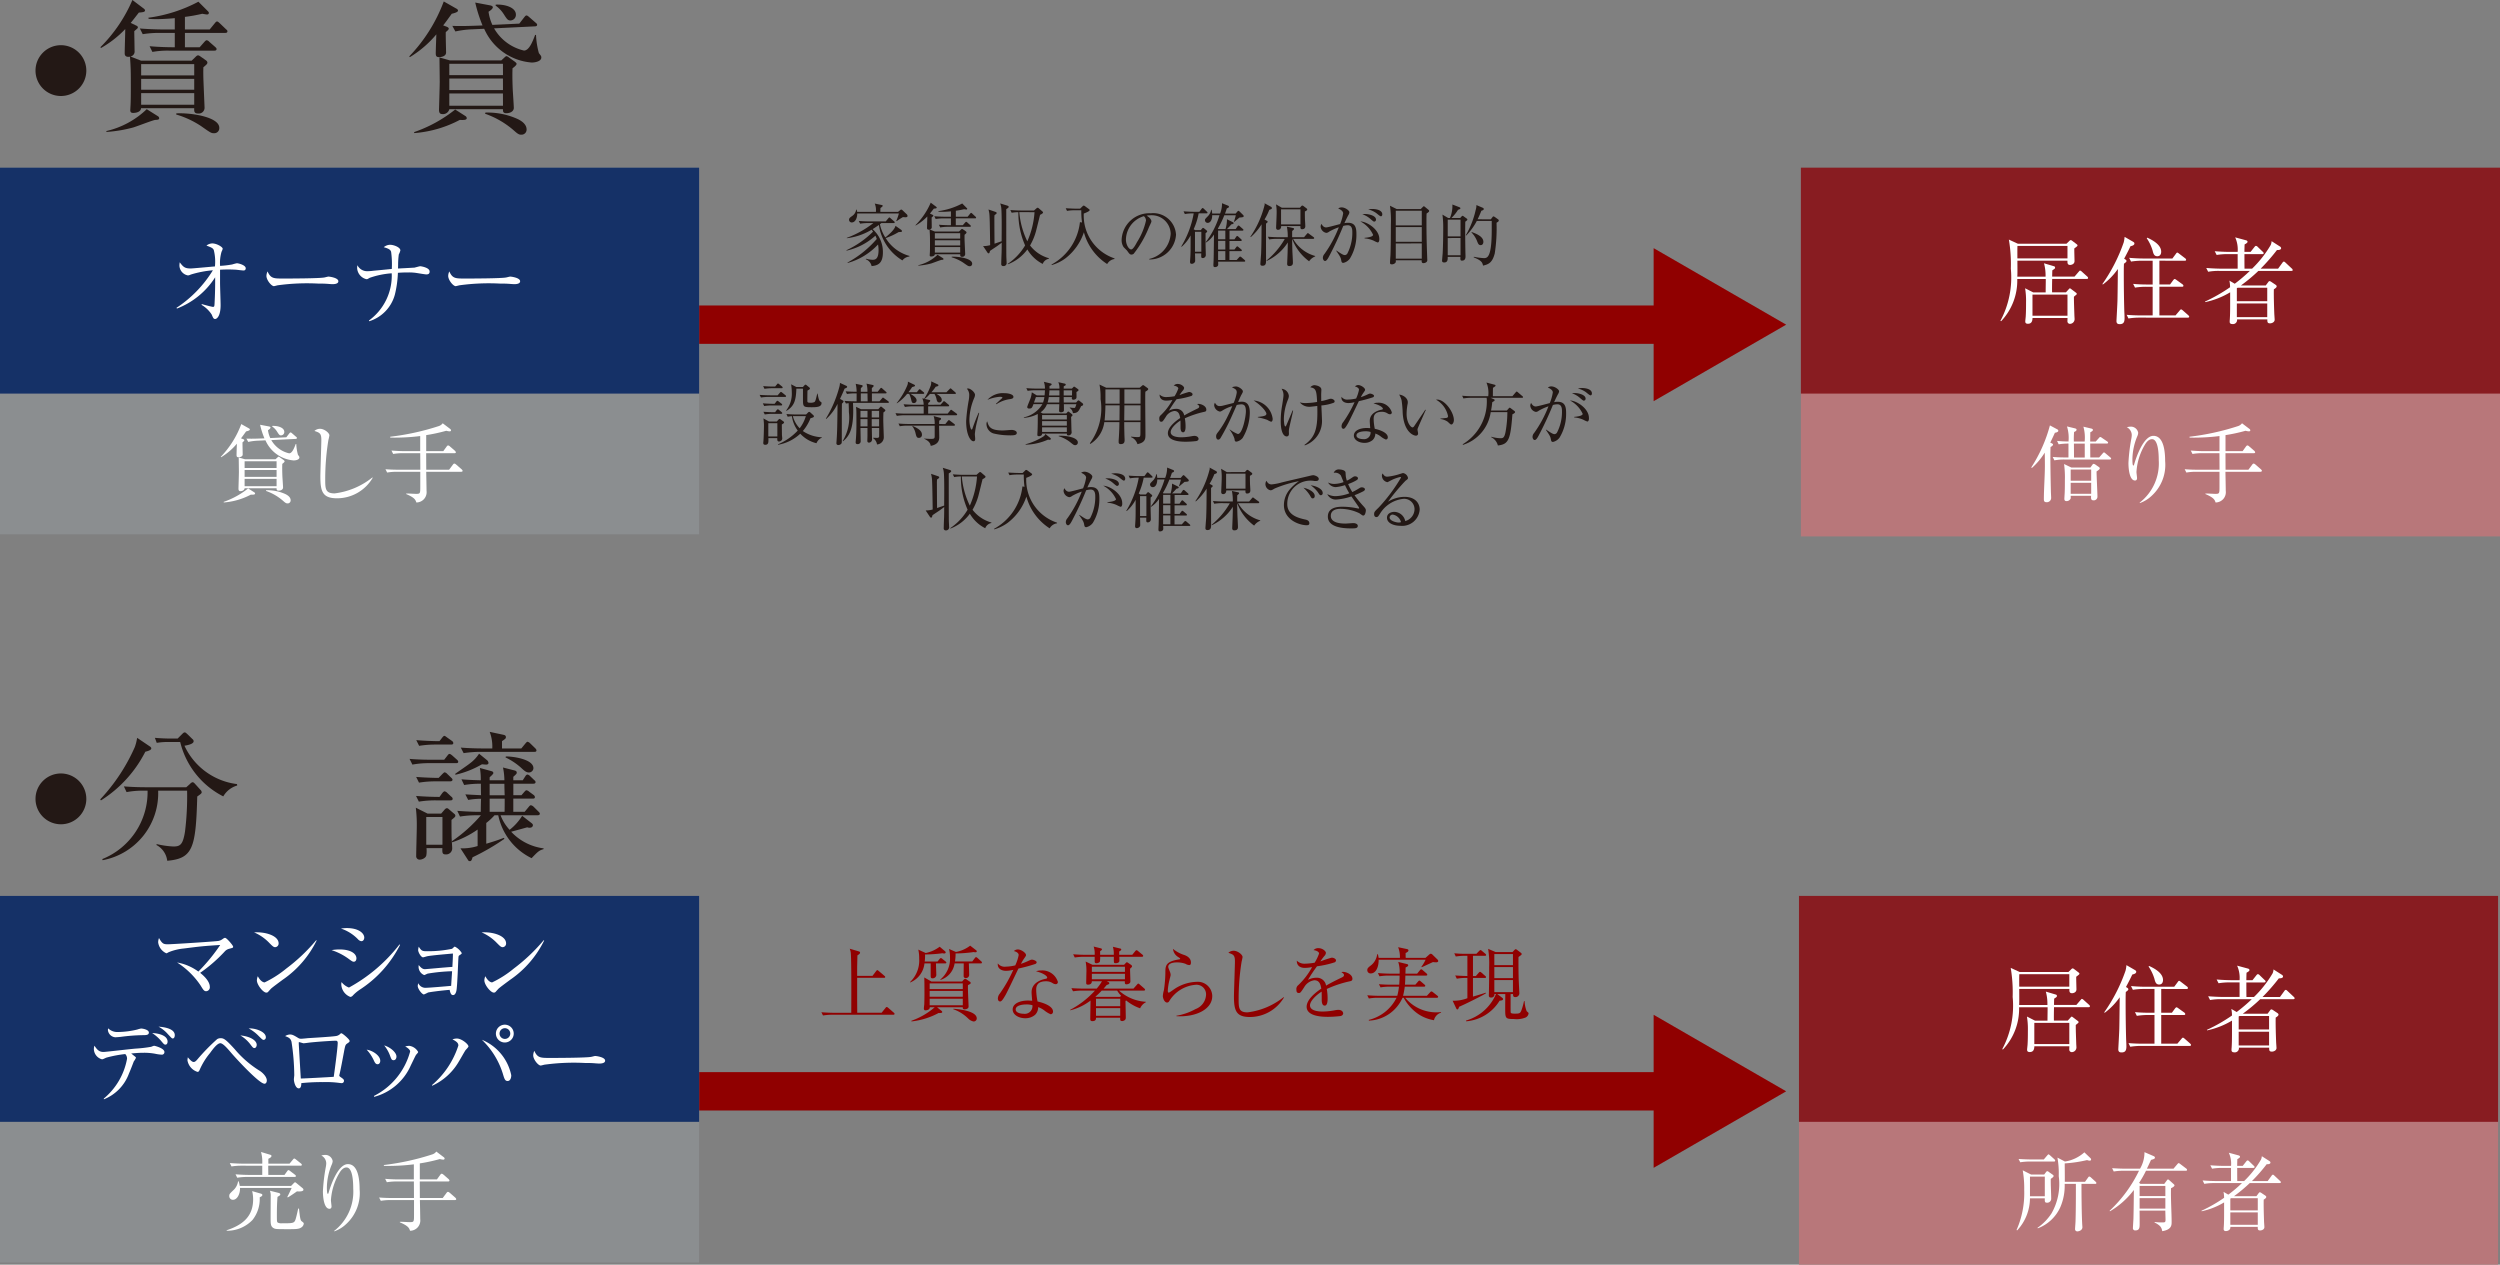 <svg xmlns="http://www.w3.org/2000/svg" viewBox="0 0 58.645 29.666"><rect x="0" y="0" width="58.645" height="29.666" fill="#808080" stroke="none"/><defs><style>.cls-1{fill:none;stroke:#900000;stroke-miterlimit:10;stroke-width:0.9px;}.cls-2{fill:#900000;}.cls-3{fill:#8b8e90;}.cls-4{fill:#b8777a;}.cls-5{fill:#231815;}.cls-6{fill:#fff;}.cls-7{fill:#881c21;}.cls-8{fill:#153167;}</style></defs><g id="レイヤー_2" data-name="レイヤー 2"><g id="レイアウト"><line class="cls-1" x1="15.75" y1="7.616" x2="39.317" y2="7.616"/><polygon class="cls-2" points="38.791 9.411 41.9 7.616 38.791 5.821 38.791 9.411"/><rect class="cls-3" y="3.933" width="16.4" height="8.6"/><rect class="cls-4" x="42.245" y="3.983" width="16.4" height="8.6"/><path class="cls-5" d="M2.025,1.656a.596.596,0,1,1-.596-.596A.597.597,0,0,1,2.025,1.656Z"/><path class="cls-5" d="M4.771,1.578c-.003.074-.003.151,0,.269.004.107.027.658.027.665a.136.136,0,0,1-.148.151c-.097,0-.097-.05-.094-.125H3.308c0,.071-.088.111-.182.111-.03,0-.07-.003-.07-.064,0-.017.003-.043.003-.063.01-.124.01-.363.01-.494,0-.419-.003-.436-.02-.698-.104.017-.124-.034-.124-.077,0-.09.013-.487.013-.571a2.472,2.472,0,0,1-.567.443l-.017-.017A3.502,3.502,0,0,0,3.106,0l.262.198c.014.01.034.027.034.047,0,.037-.054.043-.145.05-.104.134-.145.188-.191.242L3.183.594c.03.013.051.023.051.05,0,.017-.01.023-.084.087,0,.074.007.396.007.463a.117.117,0,0,1-.098.131l.249.098h1.188l.084-.081c.014-.014.041-.044.067-.044a.107.107,0,0,1,.047.021l.128.09c.017.01.043.034.043.057C4.865,1.497,4.852,1.51,4.771,1.578ZM3.643,2.813c-.043,0-.437.154-.521.178a3.179,3.179,0,0,1-.624.104l-.003-.021A2.015,2.015,0,0,0,3.442,2.561l.262.165a.058.058,0,0,1,.03.047C3.734,2.806,3.704,2.81,3.643,2.813ZM5.285.772H4.338v.336H4.684L4.791.987c.021-.023.04-.043.057-.043A.097.097,0,0,1,4.909.98l.138.121c.017.017.033.027.033.05,0,.03-.026.037-.05.037H3.969a2.03,2.03,0,0,0-.394.03L3.509,1.084c.229.021.467.024.517.024H4.1V.772H3.744a2.372,2.372,0,0,0-.396.03L3.281.668c.235.02.486.023.517.023H4.1V.426c-.188.017-.336.023-.427.023-.084,0-.138-.003-.185-.007L3.479.416A3.475,3.475,0,0,0,4.654.04l.222.222c.023.023.023.03.023.041,0,.017-.01.037-.044.037-.01,0-.073-.01-.11-.017A3.684,3.684,0,0,1,4.338.396V.691h.581L5.037.547c.014-.017.033-.043.054-.043.02,0,.033.014.063.04l.147.141c.027.023.034.03.034.05C5.335.765,5.308.772,5.285.772Zm-.729.732H3.311V1.769H4.556Zm0,.346H3.311v.255H4.556Zm0,.335H3.311v.272H4.556Zm.46.94c-.061,0-.08-.013-.299-.167a2.15,2.15,0,0,0-.584-.272l.004-.027c.353-.017,1.007.087,1.007.339A.118.118,0,0,1,5.016,3.125Z"/><path class="cls-5" d="M10.711.205a.057.057,0,0,1,.033.044c0,.026-.043.05-.147.074-.114.158-.154.215-.201.272l.07.027c.047.017.061.033.061.05,0,.02-.021.04-.07.081-.004.074.007.41.007.48,0,.081-.098.107-.161.107-.064,0-.081-.023-.081-.091,0-.07.011-.379.014-.443a2.505,2.505,0,0,1-.621.534L9.6,1.323A3.743,3.743,0,0,0,10.41.034Zm.074,2.608a2.719,2.719,0,0,1-1.067.309l-.004-.023a3.23,3.23,0,0,0,.964-.53l.241.154a.063.063,0,0,1,.03.047C10.95,2.82,10.87,2.816,10.786,2.813Zm1.238-1.212c-.003.091-.007.198.004.48.003.071.026.399.026.45,0,.078-.08.125-.175.125-.08,0-.08-.043-.08-.094H10.54a.152.152,0,0,1-.165.114c-.063,0-.077-.043-.077-.104,0-.013.017-.55.017-.655,0-.09-.006-.49-.006-.57l.245.07h1.205l.073-.067c.014-.013.034-.033.047-.033a.118.118,0,0,1,.058.03l.141.101c.021.017.04.034.04.05C12.118,1.524,12.078,1.561,12.024,1.601Zm-.225-.104H10.54v.265h1.259Zm0,.346H10.54v.269h1.259Zm0,.349H10.54v.289h1.259Zm.675-.725a1.33,1.33,0,0,1-1.115-.792L11.078.688a2.207,2.207,0,0,0-.396.05L10.611.607c.171.007.343.003.517-.003l.191-.007a3.389,3.389,0,0,1-.171-.537l.339.064c.044.007.074.023.074.047,0,.024-.034.064-.101.104A1.098,1.098,0,0,0,11.55.584L12.182.554l.114-.147c.02-.024.033-.044.054-.044.02,0,.036.014.063.037l.151.131c.023.02.036.03.036.05,0,.03-.03.037-.05.037l-.96.047a1.092,1.092,0,0,0,.701.521c.121,0,.201-.205.262-.366h.021a1.893,1.893,0,0,0,.067.426c.05.064.057.071.057.104C12.699,1.433,12.565,1.467,12.474,1.467Zm-.252,1.692c-.027,0-.057,0-.147-.081a2.057,2.057,0,0,0-.695-.41l.007-.027a1.704,1.704,0,0,1,.766.155c.094.047.201.124.201.242A.119.119,0,0,1,12.222,3.159ZM11.974.48c-.064,0-.084-.034-.161-.154a.717.717,0,0,0-.188-.195l.004-.023c.228-.01.473.07.473.235A.132.132,0,0,1,11.974.48Z"/><path class="cls-5" d="M21.169,6.109a1.166,1.166,0,0,1-.552-.832c-.045.032-.088.061-.148.098a.709.709,0,0,1,.242.545c0,.263-.122.309-.265.322A.22.22,0,0,0,20.31,6.082l.007-.013a.58.58,0,0,0,.154.025c.065,0,.138-.022.138-.228a.718.718,0,0,0-.012-.131,1.531,1.531,0,0,1-.713.434l-.002-.011A2.424,2.424,0,0,0,20.567,5.606a.638.638,0,0,0-.032-.077,1.494,1.494,0,0,1-.678.351V5.869a2.178,2.178,0,0,0,.623-.435c-.018-.025-.023-.032-.033-.046a1.448,1.448,0,0,1-.582.2V5.579a2.29,2.29,0,0,0,.622-.346h-.122a1.121,1.121,0,0,0-.188.014l-.032-.064c.1.008.197.011.245.011h.387l.06-.072c.008-.01.016-.021.025-.021s.021.01.028.018l.082.072c.011.009.016.014.016.024,0,.014-.013.018-.023.018h-.29c-.012.01-.021.018-.034.027a.939.939,0,0,0,.127.311c.098-.08.22-.188.238-.274l.129.091c.011.008.023.021.023.032,0,.021-.008.021-.078.024a1.609,1.609,0,0,1-.303.141.938.938,0,0,0,.556.418v.015A.231.231,0,0,0,21.169,6.109Zm.072-1.013A.313.313,0,0,1,21.182,5.092a1.673,1.673,0,0,0-.147.095l-.011-.003a1.274,1.274,0,0,0,.062-.176h-.977c.002.109-.049.21-.126.21a.062.062,0,0,1-.066-.059c0-.042.021-.055.074-.093a.215.215,0,0,0,.093-.149l.01-.001a.31.31,0,0,1,.013.054h.44a.413.413,0,0,0-.027-.195l.154.032c.013.003.032.005.032.021,0,.016-.02.029-.052.051-.001.015-.003.079-.003.091h.415l.046-.037c.01-.008.021-.018.027-.018a.072.072,0,0,1,.034.019l.098.093a.057.057,0,0,1,.018.04C21.289,5.097,21.247,5.097,21.242,5.097Z"/><path class="cls-5" d="M22.627,5.507c-.001.035-.001.072,0,.128.002.051.014.314.014.317a.065.065,0,0,1-.071.072c-.046,0-.046-.024-.045-.06h-.596c0,.034-.042.053-.086.053-.015,0-.034-.002-.034-.031l.002-.03c.005-.059.005-.173.005-.235,0-.2-.002-.208-.01-.334-.05.008-.06-.016-.06-.037,0-.043.007-.232.007-.272a1.203,1.203,0,0,1-.271.211L21.474,5.283a1.674,1.674,0,0,0,.359-.529l.125.094c.006.005.016.013.016.022,0,.018-.025.021-.068.024-.05.064-.069.089-.092.115l.056.027c.015.006.024.011.024.024,0,.008-.005.011-.04.042,0,.035.003.189.003.221a.056.056,0,0,1-.046.062l.118.046h.567l.04-.039c.006-.006.02-.021.032-.021a.058.058,0,0,1,.022.009l.061.043c.008.005.021.016.021.027C22.672,5.468,22.666,5.475,22.627,5.507Zm-.538.589c-.021,0-.208.074-.248.085a1.524,1.524,0,0,1-.298.05l-.002-.01a.964.964,0,0,0,.452-.245l.125.079a.027.027,0,0,1,.014.022C22.132,6.093,22.119,6.095,22.089,6.096Zm.783-.974h-.451v.16h.165l.051-.058c.01-.011.02-.021.027-.021a.046.046,0,0,1,.029.018l.065.058c.008.008.016.013.016.024,0,.015-.013.018-.023.018h-.507a.955.955,0,0,0-.188.015l-.031-.064c.108.009.223.011.246.011H22.307V5.123h-.17a1.151,1.151,0,0,0-.188.014l-.032-.064c.112.009.232.011.247.011H22.307V4.958c-.09.008-.16.011-.203.011-.04,0-.065-.001-.088-.003l-.005-.013a1.663,1.663,0,0,0,.561-.18l.105.106c.012.011.012.014.012.019,0,.008-.005.018-.021.018l-.053-.008a1.765,1.765,0,0,1-.193.035V5.084h.277l.056-.069c.007-.008.016-.021.025-.021s.017.006.03.019l.071.067c.013.011.016.015.016.024C22.897,5.119,22.884,5.123,22.872,5.123Zm-.348.349h-.594v.126h.594Zm0,.165h-.594V5.758h.594Zm0,.16h-.594v.13h.594Zm.22.449c-.028,0-.038-.006-.143-.08a1.023,1.023,0,0,0-.278-.13l.001-.013c.169-.008.481.042.481.162A.057.057,0,0,1,22.745,6.246Z"/><path class="cls-5" d="M23.605,4.906c0,.167,0,1.027.002,1.11,0,.022.006.122.006.141a.072.072,0,0,1-.075.085.046.046,0,0,1-.051-.053c0-.039.006-.21.008-.245.002-.084.003-.126.003-.25-.022.016-.085.064-.123.09-.12.08-.133.088-.152.103-.008.038-.015.056-.032.056-.011,0-.021-.008-.03-.022L23.062,5.773a.612.612,0,0,0,.165-.022c-.007-.466-.01-.673-.02-.744a.831.831,0,0,0-.019-.093l.163.056c.015.005.029.013.029.027,0,.016-.015.025-.05.049a.643.643,0,0,0-.004.086c0,.093.002.502.004.585.025-.01.144-.05.166-.058.002-.282.005-.582-.006-.756a.451.451,0,0,0-.027-.131l.165.051c.023.008.033.015.033.027C23.663,4.866,23.65,4.879,23.605,4.906Zm.855,1.285A.872.872,0,0,1,24.1,5.851a1.018,1.018,0,0,1-.455.348l-.006-.009a1.344,1.344,0,0,0,.408-.433,1.888,1.888,0,0,1-.158-.78.913.913,0,0,0-.157.014l-.032-.064c.082.006.163.011.247.011h.309l.058-.051a.046.046,0,0,1,.027-.014.043.043,0,0,1,.027.014l.08.069c.01.008.02.018.02.029,0,.015-.029.036-.07.055-.005.021-.082.332-.092.369a1.375,1.375,0,0,1-.143.349.839.839,0,0,0,.442.299v.013A.19.19,0,0,0,24.46,6.191Zm-.549-1.214a1.923,1.923,0,0,0,.188.684,2.024,2.024,0,0,0,.169-.684Z"/><path class="cls-5" d="M25.972,6.194a1.288,1.288,0,0,1-.501-.609,1.385,1.385,0,0,1-.045-.136,1.283,1.283,0,0,1-.442.618,1.031,1.031,0,0,1-.312.151l-.005-.013a1.289,1.289,0,0,0,.666-.994l.049.008a1.957,1.957,0,0,1-.017-.287h-.146a1.076,1.076,0,0,0-.189.015l-.03-.062c.1.006.199.01.245.01h.092l.058-.056a.041.041,0,0,1,.027-.016.068.068,0,0,1,.03.014l.091.067c.014.01.018.016.018.026,0,.025-.089.061-.138.079A1.058,1.058,0,0,0,26.144,6.061v.015A.235.235,0,0,0,25.972,6.194Z"/><path class="cls-5" d="M26.96,6.087l-.002-.013a.647.647,0,0,0,.504-.591.445.445,0,0,0-.497-.431.122.122,0,0,0-.065.01c.086.046.11.105.11.128,0,.018-.005.029-.055.133a2.48,2.48,0,0,1-.362.631.089.089,0,0,1-.051.018c-.037,0-.052-.021-.1-.088-.011-.016-.075-.075-.086-.09a.296.296,0,0,1-.045-.163.65.65,0,0,1,.683-.628.535.535,0,0,1,.593.503A.62.62,0,0,1,26.96,6.087ZM26.833,5.071a.584.584,0,0,0-.421.551c0,.109.063.229.125.229.043,0,.105-.113.133-.168a1.57,1.57,0,0,0,.213-.51A.138.138,0,0,0,26.833,5.071Z"/><path class="cls-5" d="M28.301,5.005h-.183a1.623,1.623,0,0,1-.117.372l.035.022h.132l.03-.037c.01-.011.016-.016.024-.016a.047.047,0,0,1,.027.014l.053.043a.037.037,0,0,1,.016.026c0,.011-.013.022-.038.042v.274c0,.01.006.228.006.234a.072.072,0,0,1-.072.075c-.036,0-.036-.025-.036-.048,0-.006.001-.042.001-.062h-.147c.002.037.004.122.004.163a.066.066,0,0,1-.029.064.082.082,0,0,1-.05.018c-.041,0-.041-.032-.041-.048,0-.013.009-.131.009-.155.004-.095.004-.131.004-.463a.933.933,0,0,1-.21.266l-.01-.006a2.247,2.247,0,0,0,.293-.777,1.061,1.061,0,0,0-.208.015l-.03-.064c.099.008.197.011.245.011h.126l.05-.067c.01-.013.017-.021.025-.021a.06.06,0,0,1,.031.018l.067.065a.042.042,0,0,1,.018.029C28.326,5,28.317,5.005,28.301,5.005Zm-.12.433h-.149v.468h.149Zm1.006.7h-.613c.002.014.003.051.003.064,0,.064-.072.064-.075.064-.037,0-.038-.022-.038-.054,0-.018.005-.1.005-.117.003-.112.003-.159.009-.594a.614.614,0,0,1-.187.188l-.007-.008a1.965,1.965,0,0,0,.323-.633h-.171c0,.103-.04.18-.105.18A.063.063,0,0,1,28.266,5.167c0-.024.003-.029.058-.085a.278.278,0,0,0,.087-.16h.011a.485.485,0,0,1,.013.087h.186a.624.624,0,0,0,.045-.242l.143.058a.028.028,0,0,1,.02.026c0,.014-.015.024-.05.038-.015.043-.023.072-.043.121h.25l.038-.045c.012-.013.02-.02.027-.02s.018.008.032.021l.08.079a.035.035,0,0,1,.011.027c0,.016-.009.027-.099.031-.022.019-.032.027-.12.101l-.01-.003a1.393,1.393,0,0,0,.045-.152h-.27a2.14,2.14,0,0,1-.152.314l.012.01h.168a.782.782,0,0,0,.034-.23l.138.069c.013.006.018.013.018.022,0,.013-.007.021-.053.029-.032.038-.067.074-.102.11h.204l.041-.061c.01-.014.017-.021.025-.021a.049.049,0,0,1,.029.016l.07.062c.01.008.017.016.017.024,0,.009-.009.018-.024.018h-.303v.204h.115l.04-.058c.012-.016.016-.021.024-.021a.047.047,0,0,1,.03.018l.062.056a.038.038,0,0,1,.016.025c0,.013-.01.018-.023.018h-.265V5.853h.117l.04-.053c.011-.014.016-.021.025-.021a.047.047,0,0,1,.028.016l.064.054a.035.035,0,0,1,.016.026c0,.011-.011.016-.023.016h-.268v.208h.17l.055-.061c.013-.013.019-.019.026-.019a.048.048,0,0,1,.031.016l.071.061c.009.008.017.016.017.026C29.211,6.135,29.2,6.138,29.187,6.138Zm-.443-.729h-.17v.204h.17Zm0,.242h-.17V5.853h.17Zm0,.24h-.17v.208h.17Z"/><path class="cls-5" d="M29.716,5.178c.009.005.02.013.02.021,0,.021-.016.03-.038.046q0,.433.001.864c0,.058,0,.125-.083.125-.042,0-.05-.021-.05-.043,0-.024.015-.202.017-.24.009-.211.009-.385.011-.689a1.367,1.367,0,0,1-.253.3l-.01-.008a2.292,2.292,0,0,0,.336-.754.193.193,0,0,0-.003-.032l.15.082a.037.037,0,0,1,.022.031c0,.021-.019.027-.061.042a1.393,1.393,0,0,1-.112.226Zm.245.425a1.104,1.104,0,0,0-.188.014l-.031-.064c.081.006.163.011.246.011h.22a1.112,1.112,0,0,0-.021-.247l.148.032c.008.002.021.007.021.02,0,.014-.012.022-.044.05,0,.043-.001.082-.001.145h.28l.063-.074c.017-.019.018-.021.026-.021.006,0,.008.001.03.018l.101.074a.029.029,0,0,1,.017.024c0,.014-.014.018-.024.018h-.471a.86.86,0,0,0,.519.402v.01a.31.31,0,0,0-.143.114,1.147,1.147,0,0,1-.397-.525h-.001c0,.098.005.25.006.295.002.04.012.221.012.258,0,.027,0,.084-.085.084-.037,0-.05-.02-.05-.053,0-.001.011-.251.011-.28.002-.085.004-.144.004-.22a1.172,1.172,0,0,1-.495.433l-.002-.011a1.841,1.841,0,0,0,.426-.504Zm.532-.73.033-.037c.007-.006.012-.014.024-.014a.058.058,0,0,1,.03.014l.064.048c.01.008.021.019.021.029,0,.016-.015.029-.055.048-.001.107.002.18.002.199.002.022.008.131.008.143,0,.042-.019.074-.078.074-.04,0-.038-.037-.037-.074h-.451c0,.048-.022.088-.074.088-.035,0-.045-.025-.045-.051,0-.013.012-.268.012-.318A1.117,1.117,0,0,0,29.933,4.794l.136.079Zm-.442.038v.353h.455V4.911Z"/><path class="cls-5" d="M31.667,6.064a.263.263,0,0,1-.155.103c-.037,0-.043-.026-.048-.053-.012-.067-.015-.08-.119-.231L31.35,5.877c.14.096.17.107.199.107a.074.074,0,0,0,.062-.046,1.061,1.061,0,0,0,.112-.479c0-.062,0-.175-.107-.175a.441.441,0,0,0-.106.016,7.731,7.731,0,0,1-.335.719c-.021.04-.056.103-.091.103-.032,0-.052-.039-.052-.075a.14.14,0,0,1,.036-.088,2.746,2.746,0,0,0,.338-.628,1.333,1.333,0,0,0-.227.103.12.12,0,0,1-.066.029.163.163,0,0,1-.134-.147.129.129,0,0,1,.02-.064c.029.055.064.083.109.083.038,0,.275-.066.328-.079a1.053,1.053,0,0,0,.072-.251c0-.064-.095-.106-.117-.114a.134.134,0,0,1,.08-.026c.085,0,.183.074.183.114a.139.139,0,0,1-.024.066c-.035.064-.062.122-.093.19a.386.386,0,0,1,.087-.009c.188,0,.195.15.195.277A1.068,1.068,0,0,1,31.667,6.064ZM32.317,5.688a.524.524,0,0,1-.089-.04.643.643,0,0,0-.218-.056V5.579c.024-.002.2-.016.2-.071a.677.677,0,0,0-.299-.314c.163.006.445.192.445.409C32.357,5.616,32.357,5.688,32.317,5.688Zm-.082-.489c-.015,0-.038-.021-.077-.053a.55.55,0,0,0-.2-.12A.318.318,0,0,1,32.022,5.02c.085,0,.256.038.256.131A.045.045,0,0,1,32.235,5.199Zm.157-.125c-.021,0-.092-.064-.107-.075a.555.555,0,0,0-.189-.086.467.467,0,0,1,.1-.011c.028,0,.23.006.23.128C32.425,5.05,32.417,5.074,32.392,5.074Z"/><path class="cls-5" d="M33.328,4.904l.045-.046c.01-.011.018-.019.027-.019a.05.05,0,0,1,.028.016l.079.065c.015.013.018.021.018.029,0,.019-.022.034-.06.06-.003.072-.003.099-.003.169,0,.388.008.593.018.889l.002.034c0,.067-.084.072-.09.072-.047,0-.044-.04-.042-.067h-.608c.003.032.003.042-.007.056a.106.106,0,0,1-.085.039c-.042,0-.043-.022-.043-.042,0-.03.01-.158.011-.184.007-.154.009-.543.009-.703a2.533,2.533,0,0,0-.021-.446l.16.079Zm-.586.039v.344H33.352V4.943Zm0,.383v.346H33.352v-.346Zm0,.385v.357H33.352V5.71Z"/><path class="cls-5" d="M34.253,5.114l.033-.037c.007-.005.015-.015.022-.015a.068.068,0,0,1,.029.015l.07.051a.024.024,0,0,1,.014.021c0,.015-.004.018-.048.051-.005.171-.001.505.002.689,0,.02.003.104.003.122,0,.03,0,.103-.083.103-.039,0-.039-.02-.037-.088h-.298c.002.061.002.131-.082.131-.05,0-.05-.03-.05-.046,0-.006.012-.144.014-.164.009-.173.013-.415.013-.591a2.288,2.288,0,0,0-.018-.322l.134.08h.042a.715.715,0,0,0,.057-.317l.16.062c.019.008.028.015.028.026,0,.018-.021.024-.056.037a.953.953,0,0,1-.155.192Zm-.292.039v.393h.3V5.153Zm0,.431v.404h.3V5.583Zm1.011-.439.042-.056a.026.026,0,0,1,.022-.013.11.11,0,0,1,.032.016l.071.051a.036.036,0,0,1,.019.029c0,.015-.005.026-.052.053a3.85,3.85,0,0,1-.042.719c-.059.232-.158.258-.275.287-.015-.067-.025-.117-.22-.194l.004-.014a1.419,1.419,0,0,0,.236.032c.082,0,.184-.018.184-.663V5.183h-.35a1.435,1.435,0,0,1-.25.343l-.008-.008a2.053,2.053,0,0,0,.233-.598.304.304,0,0,0,.015-.11l.152.065a.032.032,0,0,1,.021.027c0,.015-.005.027-.056.042-.02.048-.037.096-.088.2Zm-.45.298c.088.032.275.098.275.23,0,.037-.018.077-.062.077-.051,0-.062-.034-.093-.112a.617.617,0,0,0-.125-.186Z"/><path class="cls-5" d="M18.415,9.311h-.376a1.148,1.148,0,0,0-.188.014l-.032-.062c.105.008.216.01.247.01h.176l.053-.061c.012-.014.018-.018.024-.018.01,0,.016.005.03.016l.073.059a.035.035,0,0,1,.017.026C18.44,9.306,18.43,9.311,18.415,9.311Zm-.09.2h-.211a1.121,1.121,0,0,0-.188.014l-.032-.064c.109.01.223.011.245.011h.032l.04-.051c.011-.015.016-.019.025-.019.008,0,.016.004.03.016l.066.051a.035.035,0,0,1,.016.026C18.35,9.505,18.34,9.511,18.326,9.511Zm.01-.404h-.213a1.167,1.167,0,0,0-.189.014l-.031-.064c.106.01.219.011.246.011H18.183l.044-.053c.009-.013.016-.018.022-.018a.051.051,0,0,1,.03.016l.063.051a.042.042,0,0,1,.017.024C18.36,9.104,18.35,9.107,18.335,9.107Zm.005.849c0,.03.002.184.003.255.002.013.007.065.007.077a.074.074,0,0,1-.075.069c-.043,0-.042-.035-.042-.08h-.208c.003.095.006.157-.075.157-.037,0-.045-.021-.045-.04a.271.271,0,0,1,.003-.039c.007-.075.012-.29.012-.319a1.151,1.151,0,0,0-.012-.221l.133.074h.18l.038-.043c.014-.014.021-.019.027-.019.007,0,.015.003.032.016l.06.043c.008.007.015.013.015.021C18.392,9.926,18.374,9.938,18.34,9.957ZM18.326,9.708h-.198a1.045,1.045,0,0,0-.188.015l-.032-.064c.1.008.199.011.245.011h.029l.038-.05c.01-.013.018-.018.025-.018a.048.048,0,0,1,.029.014l.06.05a.041.041,0,0,1,.016.025C18.35,9.703,18.34,9.708,18.326,9.708Zm-.091.22h-.212v.311h.212Zm.918.469a.754.754,0,0,1-.38-.223,1.02,1.02,0,0,1-.523.26v-.011a1.361,1.361,0,0,0,.463-.322.751.751,0,0,1-.137-.338.643.643,0,0,0-.098.013l-.03-.064c.107.01.218.011.245.011h.216l.045-.045a.043.043,0,0,1,.029-.016c.008,0,.015.003.029.016l.063.058a.047.047,0,0,1,.018.029c0,.019-.011.027-.081.046a1.032,1.032,0,0,1-.179.3.844.844,0,0,0,.445.146v.01A.236.236,0,0,0,19.153,10.397Zm-.119-.844c-.198,0-.198-.011-.198-.204V9.131l-.002-.014h-.153c-.008.28-.053.412-.232.521l-.008-.008a.64.64,0,0,0,.133-.425,1.279,1.279,0,0,0-.016-.19l.123.064h.153l.034-.037c.011-.013.02-.019.027-.019a.053.053,0,0,1,.027.014l.062.051a.043.043,0,0,1,.016.026c0,.013-.011.022-.058.048-.002.061-.003.175-.003.241,0,.035.01.044.067.044a.202.202,0,0,0,.099-.016c.024-.02.03-.048.066-.197l.009-.001c.009.053.027.167.062.186.027.016.03.022.03.034C19.273,9.553,19.141,9.553,19.034,9.553Zm-.366.208c-.021,0-.05,0-.069.001a.636.636,0,0,0,.16.284.874.874,0,0,0,.145-.285Z"/><path class="cls-5" d="M19.812,9.117c-.018.043-.04.099-.107.24l.067.038c.006.003.016.011.016.02,0,.014-.005.022-.038.054-.003.093-.003.711-.003.854,0,.064,0,.071-.015.088a.093.093,0,0,1-.067.029.042.042,0,0,1-.045-.043l.002-.024c.013-.188.019-.263.025-.899a1.171,1.171,0,0,1-.265.354l-.008-.009a2.784,2.784,0,0,0,.313-.734.419.419,0,0,0,.017-.103l.15.069a.027.027,0,0,1,.018.022C19.872,9.09,19.863,9.096,19.812,9.117Zm1.014.334h-.794a.084.084,0,0,0-.022.002c.001.065.005.131.005.173,0,.409-.077.598-.241.726l-.006-.008a1.048,1.048,0,0,0,.145-.678c0-.093-.004-.157-.005-.208-.034.003-.049.007-.064.008L19.81,9.404c.103.008.202.01.247.01h.037c0-.029.001-.159.001-.186H20.057a1.154,1.154,0,0,0-.189.014l-.03-.062c.101.008.205.01.257.01a.841.841,0,0,0-.009-.115c-.001-.011-.011-.062-.013-.072l.143.031c.008.001.021.008.021.021,0,.011-.015.026-.04.046a.103.103,0,0,0-.004.029v.061h.155a.647.647,0,0,0-.022-.192l.147.032c.01.001.021.011.021.019,0,.016-.008.024-.042.053V9.189h.137l.056-.07c.01-.011.016-.021.025-.021s.018.006.029.018l.081.072c.01.008.017.013.017.024,0,.015-.013.016-.024.016h-.32v.186h.178l.057-.066c.011-.013.018-.021.025-.021a.075.075,0,0,1,.03.018l.092.066a.038.038,0,0,1,.016.025C20.85,9.45,20.835,9.452,20.826,9.452Zm-.103.225c-.001.046-.003.101-.003.183,0,.062.012.365.012.388a.169.169,0,0,1-.159.179.21.21,0,0,0-.09-.146l.002-.011c.033,0,.078.003.085.003.013,0,.053,0,.053-.037,0-.013.002-.18,0-.195h-.172c0,.025.005.261.005.267a.072.072,0,0,1-.07.076c-.04,0-.04-.032-.04-.045,0-.016.003-.091.003-.107V10.04H20.185c0,.048.005.263.005.306a.067.067,0,0,1-.072.072c-.013,0-.046-.001-.046-.039a.461.461,0,0,1,.003-.046c.015-.17.015-.351.015-.378,0-.09,0-.268-.002-.324-.002-.026-.003-.048-.007-.088l.116.056h.406l.037-.042c.01-.011.016-.02.024-.02.008,0,.014.005.022.011l.067.055a.04.04,0,0,1,.016.022C20.77,9.638,20.757,9.652,20.723,9.676ZM20.35,9.638h-.165V9.793h.165Zm0,.194h-.165v.17h.165Zm0-.604h-.157v.186h.16C20.352,9.353,20.35,9.264,20.35,9.228Zm.272.41h-.173V9.793h.173Zm0,.194h-.173v.17h.173Z"/><path class="cls-5" d="M22.063,9.494l.055-.062c.01-.01.014-.02.025-.02.008,0,.016.002.032.016l.073.062a.036.036,0,0,1,.017.026c0,.014-.013.016-.024.016h-.468v.171h.457l.056-.069c.007-.008.015-.021.024-.021.011,0,.019.008.03.016l.096.07c.005.005.017.014.017.024,0,.016-.015.018-.024.018H21.227a1.105,1.105,0,0,0-.189.015l-.032-.064c.109.01.223.011.247.011h.415V9.532h-.252a1.113,1.113,0,0,0-.188.015l-.032-.064c.11.009.232.011.246.011h.225a.377.377,0,0,0-.032-.151l.044.01a1.461,1.461,0,0,0,.156-.314.264.264,0,0,0,.009-.093l.153.071a.023.023,0,0,1,.016.021c0,.018-.006.02-.063.034a1.171,1.171,0,0,1-.102.13h.353l.071-.072c.011-.011.016-.019.025-.019s.015.005.028.018l.082.072c.01.01.016.013.016.024,0,.015-.013.016-.023.016h-.432c.027.014.124.065.124.139a.057.057,0,0,1-.058.061c-.042,0-.055-.037-.062-.062a.366.366,0,0,0-.051-.138h-.107a.89.89,0,0,1-.122.117l.107.024c.015.003.022.006.022.021,0,.016-.035.042-.046.051a.29.29,0,0,0,0,.042Zm-.556-.293.041-.051c.005-.006.012-.019.024-.019.008,0,.013.001.03.016l.061.051a.03.03,0,0,1,.017.025c0,.015-.013.016-.024.016h-.301c.032.018.146.08.146.15a.064.064,0,0,1-.064.067c-.043,0-.049-.024-.063-.083a.598.598,0,0,0-.047-.134h-.048a1.011,1.011,0,0,1-.238.221l-.007-.005a1.641,1.641,0,0,0,.248-.412.179.179,0,0,0,.015-.091l.152.073c.008.005.015.01.015.021,0,.018-.024.021-.067.034-.022.034-.047.07-.087.12Zm.668.747.059-.074c.012-.013.017-.019.026-.019a.062.062,0,0,1,.03.018l.095.072a.034.034,0,0,1,.016.024c0,.014-.015.018-.024.018h-.348c0,.04.004.229.004.272,0,.077-.032.17-.2.2-.015-.093-.075-.125-.155-.168v-.004c.043.004.105.008.151.008.072,0,.097,0,.097-.059V9.985h-.63a.982.982,0,0,0-.188.014l-.032-.064c.109.01.225.011.245.011h.605a.538.538,0,0,0-.025-.186l.155.042a.02.02,0,0,1,.019.021c0,.016-.003.019-.043.046,0,.013-.002.065-.002.077Zm-.771.042c.144.062.223.122.223.205a.07.07,0,0,1-.071.077c-.053,0-.061-.032-.084-.13a.423.423,0,0,0-.072-.145Z"/><path class="cls-5" d="M22.924,9.876a1.916,1.916,0,0,0-.056.306c0,.018.008.094.008.11,0,.027-.003.059-.042.059-.065,0-.17-.147-.17-.473a4.167,4.167,0,0,1,.062-.497.724.724,0,0,0,.01-.107.214.214,0,0,0-.055-.155.073.073,0,0,1,.029-.006c.058,0,.162.09.162.152a.225.225,0,0,1-.021.075,1.392,1.392,0,0,0-.111.503c0,.111.026.234.053.234.01,0,.018-.019.021-.03.018-.055.085-.24.143-.364l.013.003C22.959,9.732,22.937,9.825,22.924,9.876Zm.771.336a1.585,1.585,0,0,1-.393-.045A.234.234,0,0,1,23.141,9.95a.126.126,0,0,1,.016-.067c.037.122.065.215.368.215.032,0,.188-.013.204-.013.056,0,.123.024.123.069C23.852,10.205,23.796,10.213,23.695,10.213Zm-.013-.848a.747.747,0,0,0-.309.119l-.01-.01c.023-.022.141-.13.146-.134a.015.015,0,0,0,.005-.013c0-.018-.05-.018-.06-.018a.942.942,0,0,0-.291.072.491.491,0,0,1,.397-.157c.099,0,.213.029.213.085C23.774,9.346,23.74,9.355,23.682,9.365Z"/><path class="cls-5" d="M25.361,9.527c-.059.122-.078.162-.193.165a.167.167,0,0,0-.074-.122l.002-.011a.77.77,0,0,0,.1.01c.025,0,.025-.001.054-.088h-.294c.001.024.003.145.001.152-.006.037-.061.039-.068.039-.037,0-.045-.018-.045-.04,0-.02.005-.126.005-.151H24.56a.412.412,0,0,1-.15.191l.05.027h.551l.027-.029A.034.034,0,0,1,25.06,9.654a.036.036,0,0,1,.021.011l.062.048a.036.036,0,0,1,.015.026c0,.016-.008.021-.032.04.002.046.007.254.008.296,0,.011.005.061.005.072a.075.075,0,0,1-.083.066c-.03,0-.029-.026-.029-.042h-.581c0,.044-.037.061-.075.061-.029,0-.037-.014-.037-.032s.005-.091.005-.106c.005-.103.005-.259.005-.335V9.711a.829.829,0,0,1-.322.091L24.015,9.791a.673.673,0,0,0,.438-.311h-.21c-.032.085-.04.104-.1.104-.023,0-.046-.008-.046-.036,0-.019.067-.173.078-.207a.6.6,0,0,0,.029-.138l.117.072h.183c.003-.029.006-.061.008-.12h-.217a.992.992,0,0,0-.188.014l-.032-.064c.11.01.226.011.247.011h.19a.451.451,0,0,0-.025-.16l.156.038c.013.003.026.008.026.022,0,.018-.021.027-.05.039v.061H24.852a.333.333,0,0,0-.026-.151l.151.034c.011.003.023.01.023.024,0,.013-.008.022-.046.037,0,.018-.002.039-.002.056h.192L25.175,9.085c.008-.01.015-.015.022-.015a.042.042,0,0,1,.022.01l.064.045a.037.037,0,0,1,.018.025c0,.013-.015.026-.049.045-.001.021.004.114,0,.133-.005.044-.065.049-.073.049a.034.034,0,0,1-.037-.035l.003-.027h-.193l.002.127h.29l.03-.034c.006-.006.016-.016.025-.016a.053.053,0,0,1,.027.014L25.391,9.458a.038.038,0,0,1,.018.029C25.409,9.511,25.388,9.518,25.361,9.527Zm-.743.791a.145.145,0,0,1-.032-.006,1.366,1.366,0,0,1-.527.12V10.421a1.512,1.512,0,0,0,.415-.181.114.114,0,0,0,.049-.06l.111.09c.01.008.017.015.017.025C24.65,10.311,24.633,10.318,24.618,10.318ZM24.3,9.315c-.006.018-.037.106-.045.127h.213a.602.602,0,0,0,.031-.127Zm.726.421h-.581v.104h.581Zm0,.143h-.581v.106h.581Zm0,.145h-.581v.109h.581Zm-.423-.709a.818.818,0,0,1-.028.127h.273l.004-.127Zm.249-.158h-.234c-.003.069-.008.099-.01.12H24.852Zm.371,1.286c-.028,0-.037-.006-.091-.048a.812.812,0,0,0-.298-.162l.001-.01c.132-.01.449.027.449.157A.062.062,0,0,1,25.223,10.443Zm-.271-1.286v.12h.195c0-.018.002-.101.002-.12Z"/><path class="cls-5" d="M26.734,9.096l.056-.048c.013-.011.02-.014.024-.014a.054.054,0,0,1,.025.011l.08.058a.034.034,0,0,1,.016.024c0,.018-.021.034-.067.061-.003.061-.003.067-.003.239,0,.122.005.657.005.766,0,.096,0,.188-.188.226a.25.25,0,0,0-.15-.164l.003-.013a1.261,1.261,0,0,0,.154.011c.063,0,.063-.013.063-.126,0-.032,0-.2.002-.225h-.382c0,.093.002.234.007.365.002.022.002.045.002.053,0,.034,0,.098-.09.098-.049,0-.05-.034-.05-.055,0-.013.001-.053.003-.067.013-.194.015-.338.015-.394h-.354a.713.713,0,0,1-.326.511l-.014-.013a1.38,1.38,0,0,0,.252-1.038,1.602,1.602,0,0,0-.025-.341l.158.075Zm-.803.412c0,.093-.009.272-.02.356h.35l.003-.356Zm0-.373v.334h.333V9.135Zm.823.729.001-.356h-.379l-.004.356Zm.001-.395.002-.334h-.381v.334Z"/><path class="cls-5" d="M28.244,9.662a2.259,2.259,0,0,0-.45.151,1.05,1.05,0,0,1,.017.189c0,.034,0,.139-.058.139-.06,0-.06-.091-.06-.119,0-.024,0-.133-.002-.157-.107.067-.229.184-.229.271,0,.122.21.122.256.122a1.434,1.434,0,0,0,.245-.027.315.315,0,0,1,.057-.006c.068,0,.096.042.096.07s-.028.046-.05.051a2.112,2.112,0,0,1-.245.016c-.088,0-.425,0-.425-.199,0-.15.197-.296.289-.357-.015-.084-.037-.165-.138-.165a.272.272,0,0,0-.2.138c-.072.112-.079.114-.106.114-.038,0-.046-.027-.046-.066a.094.094,0,0,1,.035-.088,1.439,1.439,0,0,0,.273-.357.873.873,0,0,1-.143.016c-.108,0-.161-.06-.158-.143a.212.212,0,0,0,.165.059,1.236,1.236,0,0,0,.186-.019A.866.866,0,0,0,27.641,9.112c0-.022-.035-.056-.108-.066a.122.122,0,0,1,.098-.039c.078,0,.146.06.146.093a.1.1,0,0,1-.025.056,1.106,1.106,0,0,0-.083.112A2.161,2.161,0,0,1,27.89,9.195c.038,0,.085.022.085.055a.044.044,0,0,1-.034.04A1.897,1.897,0,0,1,27.6,9.365a3.133,3.133,0,0,0-.18.269.349.349,0,0,1,.163-.043.184.184,0,0,1,.196.155c.108-.064.266-.139.312-.162.029-.015.04-.026.04-.047,0-.021-.013-.03-.049-.058a.104.104,0,0,1,.033-.005c.058,0,.183.047.183.136C28.298,9.649,28.278,9.655,28.244,9.662Z"/><path class="cls-5" d="M29.149,10.275a.247.247,0,0,1-.142.085c-.04,0-.043-.02-.048-.067a.685.685,0,0,0-.115-.213l.002-.008a.775.775,0,0,0,.192.109c.111,0,.188-.416.188-.529,0-.128-.034-.167-.109-.167A.611.611,0,0,0,29.011,9.5c-.022.051-.124.282-.142.32a4.916,4.916,0,0,1-.241.461c-.017.021-.031.032-.05.032-.026,0-.05-.027-.05-.072,0-.048.011-.062.065-.13A2.279,2.279,0,0,0,28.807,9.748c.035-.072.069-.146.1-.221A.907.907,0,0,0,28.684,9.625c-.038.024-.051.03-.069.03a.168.168,0,0,1-.133-.15.115.115,0,0,1,.018-.058c.04.072.08.079.109.079a.355.355,0,0,0,.093-.014c.024-.006.158-.04.237-.06a.983.983,0,0,0,.073-.243c0-.066-.027-.081-.113-.124a.271.271,0,0,1,.093-.02c.061,0,.163.071.163.114,0,.02-.003.027-.04.093-.009.016-.048.104-.071.157.021-.001.053-.006.088-.006.152,0,.186.125.186.258A1.181,1.181,0,0,1,29.149,10.275Zm.665-.383a.425.425,0,0,1-.087-.043,1.278,1.278,0,0,0-.221-.058V9.78c.161-.016.201-.032.201-.077,0-.018-.051-.143-.299-.309a.494.494,0,0,1,.446.426C29.855,9.833,29.855,9.893,29.814,9.893Z"/><path class="cls-5" d="M30.247,10.022a.471.471,0,0,0-.013.096c0,.011.003.061.001.071a.05.05,0,0,1-.049.049c-.09,0-.143-.138-.143-.36a2.095,2.095,0,0,1,.025-.319c.016-.094.04-.25.04-.282a.264.264,0,0,0-.045-.157.185.185,0,0,1,.171.17.242.242,0,0,1-.019.079,1.263,1.263,0,0,0-.098.457c0,.046.008.178.035.178.01,0,.018-.015.023-.027.014-.03.119-.28.147-.349l.012.003C30.325,9.692,30.257,9.964,30.247,10.022Zm1.041-.575a1.053,1.053,0,0,1-.291.064c.001.049.013.272.013.319a.605.605,0,0,1-.402.618L30.6,10.436c.247-.175.303-.375.303-.764,0-.072-.002-.119-.002-.149-.027.003-.148.019-.173.019a.284.284,0,0,1-.237-.103.518.518,0,0,0,.142.016,1.706,1.706,0,0,0,.264-.026c-.014-.264-.025-.322-.16-.343a.138.138,0,0,1,.093-.051c.015,0,.167.015.167.107,0,.011-.003.061-.003.07-.003.047,0,.147,0,.197a1.302,1.302,0,0,0,.184-.048.138.138,0,0,1,.041-.007c.038,0,.089.027.089.062A.036.036,0,0,1,31.288,9.447Z"/><path class="cls-5" d="M32.208,9.319a2.961,2.961,0,0,1-.332.091c-.041.083-.216.455-.258.527-.037.062-.07.122-.103.122-.011,0-.045-.006-.045-.061a.154.154,0,0,1,.039-.096,2.735,2.735,0,0,0,.266-.468.585.585,0,0,1-.145.021c-.094,0-.175-.05-.161-.146a.166.166,0,0,0,.155.064.88.88,0,0,0,.188-.025.899.899,0,0,0,.067-.204c0-.018-.01-.056-.095-.079a.11.11,0,0,1,.078-.032c.062,0,.16.067.16.109,0,.016,0,.016-.04.074a.696.696,0,0,0-.059.101c.031-.011.086-.031.12-.047.07-.032.078-.037.098-.037.021,0,.091.022.091.053A.038.038,0,0,1,32.208,9.319Zm.4.399a.109.109,0,0,1-.056-.018.232.232,0,0,0-.137-.04c-.168,0-.192.091-.192.167a1.221,1.221,0,0,0,.027.232c.128.027.305.094.305.199a.049.049,0,0,1-.045.053.473.473,0,0,1-.123-.074.445.445,0,0,0-.125-.067.207.207,0,0,1-.062.152.29.29,0,0,1-.193.067c-.133,0-.248-.072-.248-.171,0-.12.145-.178.301-.178.035,0,.06.003.083.004-.005-.056-.011-.131-.011-.168,0-.176.17-.245.28-.266.013-.003.027-.006.027-.025,0-.021-.058-.08-.22-.122a.311.311,0,0,1,.103-.016.321.321,0,0,1,.327.225A.041.041,0,0,1,32.609,9.718Zm-.578.399c-.062,0-.21.013-.21.099,0,.067.103.085.157.085a.152.152,0,0,0,.173-.168A.375.375,0,0,0,32.031,10.117Z"/><path class="cls-5" d="M33.255,10.058a.074.074,0,0,0-.003.021c0,.013.013.074.013.086a.048.048,0,0,1-.05.055c-.056,0-.283-.08-.311-.537a2.401,2.401,0,0,0-.026-.295.538.538,0,0,0-.056-.131c.082.005.202.075.202.179a.213.213,0,0,1-.007.053,1.37,1.37,0,0,0-.021.223c0,.197.096.314.14.314.018,0,.033-.021.038-.029.072-.107.19-.277.26-.386l.013.005C33.425,9.663,33.258,10.04,33.255,10.058Zm.793-.1c-.02,0-.025-.006-.088-.065a.389.389,0,0,0-.17-.064V9.819c.022-.003.132-.013.143-.016a.04.04,0,0,0,.035-.042.57.57,0,0,0-.282-.385.162.162,0,0,1,.027-.003c.18,0,.392.295.392.481C34.105,9.91,34.074,9.958,34.048,9.958Z"/><path class="cls-5" d="M35.704,9.332h-.737l.077.034a.027.027,0,0,1,.018.022.031.031,0,0,1-.015.021c-.005.003-.029.018-.042.027a1.852,1.852,0,0,1-.028.194h.37l.045-.05c.008-.01.014-.016.022-.016a.046.046,0,0,1,.023.011l.092.069a.033.033,0,0,1,.011.024c0,.021-.046.043-.062.051-.045.593-.088.704-.341.731a.291.291,0,0,0-.157-.194l.002-.011a.888.888,0,0,0,.216.035c.065,0,.092-.016.119-.147a2.763,2.763,0,0,0,.043-.465h-.391a.944.944,0,0,1-.651.768l-.006-.015A1.168,1.168,0,0,0,34.878,9.394a.338.338,0,0,0-.005-.062H34.518a1.086,1.086,0,0,0-.189.015l-.03-.064a2.409,2.409,0,0,0,.245.011h.367a.636.636,0,0,0-.042-.32l.19.05c.012.003.024.013.024.022,0,.013-.017.022-.06.051-.003.035-.003.154-.003.197h.458l.075-.088c.01-.011.016-.021.025-.021a.055.055,0,0,1,.029.018l.103.088A.034.034,0,0,1,35.727,9.314C35.727,9.332,35.712,9.332,35.704,9.332Z"/><path class="cls-5" d="M36.585,10.264a.263.263,0,0,1-.155.103c-.037,0-.043-.026-.048-.053-.012-.067-.015-.08-.119-.231l.005-.006c.14.096.17.107.199.107a.074.074,0,0,0,.062-.046,1.061,1.061,0,0,0,.112-.479c0-.062,0-.175-.107-.175A.441.441,0,0,0,36.428,9.5a7.73,7.73,0,0,1-.335.719c-.021.04-.056.103-.091.103-.032,0-.052-.039-.052-.075a.14.14,0,0,1,.036-.088,2.746,2.746,0,0,0,.338-.628,1.334,1.334,0,0,0-.227.103.12.12,0,0,1-.066.029.163.163,0,0,1-.134-.147.129.129,0,0,1,.02-.064c.029.055.064.083.109.083.038,0,.275-.066.328-.079a1.053,1.053,0,0,0,.072-.251c0-.064-.095-.106-.117-.114A.134.134,0,0,1,36.39,9.064c.085,0,.183.074.183.114a.139.139,0,0,1-.024.066c-.035.064-.062.122-.093.19a.386.386,0,0,1,.087-.009c.188,0,.195.15.195.277A1.068,1.068,0,0,1,36.585,10.264Zm.649-.376a.524.524,0,0,1-.089-.04.643.643,0,0,0-.218-.056V9.779c.024-.002.2-.016.2-.071a.677.677,0,0,0-.299-.314c.163.006.445.192.445.409C37.275,9.815,37.275,9.888,37.235,9.888Zm-.082-.489c-.015,0-.038-.021-.077-.053a.55.55,0,0,0-.2-.12.318.318,0,0,1,.064-.006c.085,0,.256.038.256.131A.045.045,0,0,1,37.153,9.399Zm.157-.125c-.021,0-.092-.064-.107-.075a.555.555,0,0,0-.189-.086.468.468,0,0,1,.1-.011c.028,0,.23.006.23.128C37.343,9.25,37.335,9.274,37.31,9.274Z"/><path class="cls-5" d="M22.256,11.106c0,.167,0,1.027.002,1.11,0,.022.006.122.006.141a.072.072,0,0,1-.075.085.046.046,0,0,1-.051-.053c0-.039.006-.21.008-.245.002-.083.003-.126.003-.25-.022.016-.085.064-.123.09-.12.08-.133.088-.152.103-.008.038-.015.056-.032.056-.011,0-.021-.008-.03-.022l-.098-.147a.612.612,0,0,0,.165-.022c-.007-.466-.01-.673-.02-.744a.829.829,0,0,0-.019-.093l.163.056c.015.005.029.013.029.027,0,.016-.015.025-.05.049a.645.645,0,0,0-.004.086c0,.093.002.502.004.585.025-.01.144-.05.166-.058.002-.282.005-.582-.006-.756a.451.451,0,0,0-.027-.131l.165.051c.023.008.033.015.033.027C22.314,11.065,22.301,11.079,22.256,11.106Zm.855,1.285a.872.872,0,0,1-.36-.34,1.013,1.013,0,0,1-.455.348l-.006-.009a1.344,1.344,0,0,0,.408-.433,1.888,1.888,0,0,1-.158-.78.912.912,0,0,0-.157.014l-.032-.064c.082.006.163.011.247.011h.309l.058-.051a.046.046,0,0,1,.027-.014.043.043,0,0,1,.027.014l.08.069c.01.008.02.018.02.029,0,.015-.029.036-.07.055-.005.021-.082.332-.092.369a1.376,1.376,0,0,1-.143.349.839.839,0,0,0,.442.299V12.269A.19.19,0,0,0,23.112,12.391Zm-.549-1.214a1.923,1.923,0,0,0,.188.684,2.024,2.024,0,0,0,.169-.684Z"/><path class="cls-5" d="M24.623,12.394a1.288,1.288,0,0,1-.501-.609,1.385,1.385,0,0,1-.045-.136,1.283,1.283,0,0,1-.442.618,1.031,1.031,0,0,1-.312.151l-.005-.013a1.289,1.289,0,0,0,.666-.994l.049.008a1.957,1.957,0,0,1-.017-.287h-.146a1.075,1.075,0,0,0-.189.015l-.03-.062c.1.006.199.01.245.01h.092l.058-.056a.041.041,0,0,1,.027-.016.068.068,0,0,1,.03.014l.091.067c.014.01.018.016.018.026,0,.025-.089.061-.138.079a1.057,1.057,0,0,0,.722,1.052v.015A.235.235,0,0,0,24.623,12.394Z"/><path class="cls-5" d="M25.637,12.264a.263.263,0,0,1-.155.103c-.037,0-.043-.026-.048-.053-.012-.067-.015-.08-.119-.231l.005-.006c.14.096.17.107.199.107a.074.074,0,0,0,.062-.046,1.061,1.061,0,0,0,.112-.479c0-.062,0-.175-.107-.175a.441.441,0,0,0-.106.016,7.727,7.727,0,0,1-.335.719c-.021.04-.056.103-.091.103-.032,0-.052-.039-.052-.075a.14.14,0,0,1,.036-.088,2.746,2.746,0,0,0,.338-.628,1.334,1.334,0,0,0-.227.103.12.12,0,0,1-.067.029.163.163,0,0,1-.133-.147.129.129,0,0,1,.02-.064c.029.055.064.083.109.083.038,0,.275-.066.328-.079a1.054,1.054,0,0,0,.072-.251c0-.064-.095-.106-.117-.114a.134.134,0,0,1,.08-.026c.085,0,.183.074.183.114a.139.139,0,0,1-.024.066c-.035.064-.063.122-.093.19a.385.385,0,0,1,.087-.009c.188,0,.195.15.195.277A1.068,1.068,0,0,1,25.637,12.264Zm.649-.376a.561.561,0,0,1-.089-.04.643.643,0,0,0-.218-.056v-.013c.024-.002.2-.016.2-.071a.677.677,0,0,0-.299-.314c.163.006.445.192.445.409C26.327,11.815,26.327,11.888,26.287,11.888Zm-.082-.489c-.015,0-.038-.021-.077-.053a.55.55,0,0,0-.2-.12.318.318,0,0,1,.064-.006c.085,0,.256.038.256.131A.045.045,0,0,1,26.204,11.399Zm.157-.125c-.021,0-.092-.064-.107-.075a.555.555,0,0,0-.189-.086.468.468,0,0,1,.1-.011c.028,0,.23.006.23.128C26.395,11.25,26.387,11.274,26.362,11.274Z"/><path class="cls-5" d="M27.012,11.205h-.183a1.624,1.624,0,0,1-.117.372l.035.022h.132l.03-.037c.01-.011.016-.016.024-.016a.047.047,0,0,1,.027.014l.053.043a.037.037,0,0,1,.016.026c0,.011-.013.022-.038.042v.274c0,.01.006.228.006.234a.072.072,0,0,1-.072.075c-.036,0-.036-.025-.036-.048,0-.006.001-.042.001-.062h-.147c.002.037.004.122.004.163a.066.066,0,0,1-.029.064.082.082,0,0,1-.05.018c-.041,0-.041-.032-.041-.048,0-.013.009-.131.009-.155.004-.095.004-.131.004-.463a.933.933,0,0,1-.21.266l-.01-.006a2.247,2.247,0,0,0,.293-.777,1.061,1.061,0,0,0-.208.015l-.03-.064c.099.008.197.011.245.011h.126l.05-.067c.01-.013.017-.021.025-.021a.06.06,0,0,1,.031.018l.067.065a.042.042,0,0,1,.018.029C27.037,11.2,27.028,11.205,27.012,11.205Zm-.12.433h-.149v.468H26.892Zm1.006.7h-.613c.002.014.003.051.003.064,0,.064-.072.064-.075.064-.037,0-.038-.022-.038-.054,0-.018.005-.1.005-.117.003-.112.003-.159.009-.594a.614.614,0,0,1-.187.188l-.007-.008a1.965,1.965,0,0,0,.323-.633h-.171c0,.103-.04.18-.105.18a.063.063,0,0,1-.064-.06c0-.024.003-.029.058-.085a.278.278,0,0,0,.087-.16h.011a.486.486,0,0,1,.013.087h.186a.625.625,0,0,0,.045-.242l.143.058a.028.028,0,0,1,.02.026c0,.014-.015.024-.05.038-.015.043-.023.072-.043.121h.25l.038-.045c.012-.013.02-.02.027-.02s.018.008.032.021l.08.079a.035.035,0,0,1,.011.027c0,.016-.009.027-.099.031-.022.019-.032.027-.12.101l-.01-.003a1.397,1.397,0,0,0,.045-.152h-.27a2.138,2.138,0,0,1-.152.314l.012.01h.168a.782.782,0,0,0,.034-.23l.138.069c.013.006.018.013.018.022,0,.013-.007.021-.053.029-.032.038-.067.074-.102.11h.204l.041-.061c.01-.014.017-.021.025-.021a.049.049,0,0,1,.029.016l.07.062c.01.008.017.016.017.024,0,.009-.009.018-.024.018h-.303v.204h.115l.04-.058c.012-.016.016-.021.024-.021a.047.047,0,0,1,.03.018l.062.056a.038.038,0,0,1,.016.025c0,.013-.01.018-.023.018h-.265v.202h.117l.04-.053c.011-.014.016-.021.025-.021a.047.047,0,0,1,.028.016l.064.054a.035.035,0,0,1,.016.026c0,.011-.011.016-.023.016h-.268v.208h.17l.055-.061c.013-.013.019-.019.026-.019a.048.048,0,0,1,.031.016l.071.061c.009.008.017.016.017.026C27.922,12.334,27.911,12.338,27.898,12.338Zm-.443-.729h-.17v.204h.17Zm0,.242h-.17v.202h.17Zm0,.24h-.17v.208h.17Z"/><path class="cls-5" d="M28.427,11.378c.009.005.02.013.02.021,0,.021-.016.03-.038.046q0,.433.001.864c0,.058,0,.125-.083.125-.042,0-.05-.021-.05-.043,0-.024.015-.202.017-.24.009-.211.009-.385.011-.689a1.367,1.367,0,0,1-.253.3l-.01-.008a2.292,2.292,0,0,0,.336-.754.192.192,0,0,0-.003-.032l.15.082a.037.037,0,0,1,.022.031c0,.021-.019.027-.061.042a1.393,1.393,0,0,1-.112.226Zm.245.425a1.104,1.104,0,0,0-.188.014l-.031-.064c.081.006.163.011.246.011h.22a1.113,1.113,0,0,0-.021-.247l.148.032c.008.002.021.007.021.02,0,.014-.012.022-.044.05,0,.043-.001.082-.001.146h.28l.063-.074c.017-.019.018-.021.026-.021.006,0,.008.001.03.018l.101.074a.029.029,0,0,1,.017.024c0,.014-.014.018-.024.018h-.471a.86.86,0,0,0,.519.402v.01a.31.31,0,0,0-.143.114,1.147,1.147,0,0,1-.397-.525h-.001c0,.098.005.25.006.295.002.04.012.221.012.258,0,.027,0,.083-.085.083-.037,0-.05-.02-.05-.053,0-.001.011-.251.011-.28.002-.085.004-.144.004-.22a1.172,1.172,0,0,1-.495.433l-.002-.011a1.841,1.841,0,0,0,.426-.504Zm.532-.73.033-.037c.007-.006.012-.014.024-.014a.058.058,0,0,1,.03.014l.064.048c.01.008.021.019.021.029,0,.016-.015.029-.055.048-.001.107.002.18.002.199.002.022.008.131.008.143,0,.042-.019.074-.078.074-.04,0-.038-.037-.037-.074H28.766c0,.048-.022.088-.074.088-.035,0-.045-.025-.045-.051,0-.013.012-.268.012-.318a1.118,1.118,0,0,0-.015-.226l.136.079Zm-.442.038v.353h.455v-.353Z"/><path class="cls-5" d="M30.841,11.284a.543.543,0,0,0-.644.542c0,.268.281.33.426.362.024.005.092.02.092.088,0,.042-.04.045-.062.045-.165,0-.535-.122-.535-.475a.572.572,0,0,1,.132-.359,1.138,1.138,0,0,1,.221-.2,2.824,2.824,0,0,0-.567.171c-.068.04-.076.043-.103.043a.148.148,0,0,1-.094-.223c.03.048.054.085.125.085a1.307,1.307,0,0,0,.235-.046c.19-.047.498-.116.688-.162a.393.393,0,0,1,.052-.008c.023,0,.128.03.128.085C30.936,11.284,30.886,11.284,30.841,11.284Zm-.045.407c-.027,0-.032-.006-.07-.074a.857.857,0,0,0-.15-.176c.107.022.265.093.265.194C30.84,11.662,30.83,11.69,30.796,11.69Zm.188-.074c-.023,0-.028-.008-.075-.079a.749.749,0,0,0-.163-.154c.103.01.282.076.282.181A.046.046,0,0,1,30.984,11.617Z"/><path class="cls-5" d="M31.981,12.094c-.017,0-.024-.005-.092-.054a1.045,1.045,0,0,0-.448-.104c-.062,0-.223.013-.223.165,0,.167.233.181.341.181.03,0,.162-.011.189-.011.042,0,.103.018.103.064,0,.06-.062.06-.15.06-.122,0-.552,0-.552-.276,0-.216.222-.232.345-.232a1.706,1.706,0,0,1,.362.041l.011.001c.009,0,.015,0,.015-.01a.069.069,0,0,0-.016-.035c-.005-.008-.05-.074-.165-.239a1.38,1.38,0,0,1-.365.074.216.216,0,0,1-.2-.128.419.419,0,0,0,.191.048.995.995,0,0,0,.325-.067,2.053,2.053,0,0,1-.101-.192.955.955,0,0,1-.218.047.212.212,0,0,1-.18-.109.317.317,0,0,0,.146.034.653.653,0,0,0,.219-.043c-.011-.024-.054-.135-.065-.156a.167.167,0,0,0-.167-.061.124.124,0,0,1,.134-.079c.033,0,.134.013.143.067.001.016.006.094.009.109a.779.779,0,0,0,.022.086.57.57,0,0,0,.104-.058c.058-.039.064-.043.092-.043.035,0,.065.021.065.045,0,.018-.008.032-.04.05a1.063,1.063,0,0,1-.19.086,1.218,1.218,0,0,0,.098.188,1.367,1.367,0,0,0,.141-.077c.048-.029.055-.034.082-.034.041,0,.073.022.073.046,0,.022-.023.039-.045.05a2.06,2.06,0,0,1-.2.089,2.735,2.735,0,0,0,.215.263c.05.055.051.072.051.096C32.039,12.011,32.022,12.094,31.981,12.094Z"/><path class="cls-5" d="M32.848,12.334c-.153,0-.312-.062-.312-.188,0-.11.11-.139.176-.139a.27.27,0,0,1,.252.216.292.292,0,0,0,.218-.282.243.243,0,0,0-.262-.239.732.732,0,0,0-.543.34c-.04.064-.055.088-.088.088-.02,0-.055-.011-.055-.067,0-.053.013-.066.109-.159a3.96,3.96,0,0,0,.521-.699c0-.009-.004-.016-.018-.016a.919.919,0,0,0-.229.087c-.003.001-.065.035-.07.035a.157.157,0,0,1-.13-.151.07.07,0,0,1,.018-.053c.037.061.065.075.11.075a1.382,1.382,0,0,0,.295-.064c.011-.003.064-.021.072-.021a.141.141,0,0,1,.116.111c0,.025,0,.027-.058.07A4.774,4.774,0,0,0,32.56,11.769a.748.748,0,0,1,.385-.114c.258,0,.358.154.358.3A.412.412,0,0,1,32.848,12.334Zm-.174-.263a.073.073,0,0,0-.077.067c0,.084.165.12.211.12a.156.156,0,0,0,.057-.01A.24.24,0,0,0,32.674,12.072Z"/><path class="cls-6" d="M48.204,10.151c-.023.052-.05.112-.109.232.054.024.065.03.065.048,0,.014-.025.04-.058.054-.01.228.002.79.008,1.042,0,.024.006.13.006.152a.101.101,0,0,1-.107.102c-.064,0-.064-.04-.064-.08,0-.214.024-.558.024-.771,0-.152-.002-.268-.004-.312a1.571,1.571,0,0,1-.302.36l-.013-.014a3.44,3.44,0,0,0,.437-.985l.172.092a.04.04,0,0,1,.025.038C48.284,10.127,48.247,10.147,48.204,10.151Zm1.285.628H48.428a1.257,1.257,0,0,0-.236.02l-.04-.08c.138.012.28.012.308.012h.062v-.326a1.412,1.412,0,0,0-.23.018l-.037-.08c.088.008.147.012.268.014a.898.898,0,0,0-.036-.354l.189.046c.022.006.036.014.036.03,0,.024-.021.04-.058.054a2.135,2.135,0,0,0-.006.224h.254a.939.939,0,0,0-.03-.348l.186.044c.024.006.038.018.038.032,0,.016-.018.034-.062.056,0,.034-.002.186-.002.216h.13l.074-.082c.014-.016.023-.024.031-.024a.085.085,0,0,1,.04.02l.124.084a.044.044,0,0,1,.021.03c0,.012-.011.02-.03.02h-.39c0,.052.002.284.002.326h.208l.08-.092c.014-.016.023-.026.033-.026.013,0,.024.012.036.022l.112.094a.046.046,0,0,1,.02.03C49.523,10.775,49.503,10.779,49.489,10.779Zm-.308.28c0,.094.021.51.021.594a.085.085,0,0,1-.092.084c-.061,0-.061-.042-.057-.106h-.479c.002.05.002.054-.002.066a.104.104,0,0,1-.096.058c-.05,0-.05-.038-.05-.056,0-.024.008-.13.008-.152.004-.098.004-.192.004-.288a2.35,2.35,0,0,0-.019-.374l.17.082h.448l.04-.056c.014-.02.023-.03.036-.03a.111.111,0,0,1,.05.024l.069.048a.042.042,0,0,1,.024.032C49.257,11.003,49.244,11.017,49.181,11.059Zm-.126-.044h-.481v.262h.481Zm0,.31h-.481v.258h.481Zm-.151-.919H48.65c0,.02.002.168.002.326h.252Z"/><path class="cls-6" d="M50.48,11.625a.788.788,0,0,1-.283.176l-.005-.01a1.164,1.164,0,0,0,.448-.993c0-.132-.008-.496-.158-.496-.08,0-.136.082-.153.108a1.416,1.416,0,0,0-.212.662c0,.022.014.124.014.144,0,.022-.008.056-.048.056-.118,0-.154-.234-.154-.414a4.201,4.201,0,0,1,.07-.578.494.494,0,0,0,.008-.076.21.21,0,0,0-.116-.182.406.406,0,0,1,.09-.014.174.174,0,0,1,.177.144.239.239,0,0,1-.024.088,1.442,1.442,0,0,0-.112.536c0,.03,0,.144.021.144.012,0,.016-.01.018-.02.046-.164.218-.676.454-.676.25,0,.275.392.275.592A.982.982,0,0,1,50.48,11.625Z"/><path class="cls-6" d="M53.023,11.067h-.819c.002.084.008.382.008.448a.241.241,0,0,1-.239.272c-.021-.062-.038-.112-.24-.198l.002-.012c.036-.002.198.008.229.008.099,0,.101-.006.101-.17v-.348h-.542a1.343,1.343,0,0,0-.235.018l-.04-.078c.123.01.247.012.308.012h.51l-.002-.388h-.398a1.338,1.338,0,0,0-.235.018l-.04-.08c.124.01.248.014.308.014h.366v-.354a4.82,4.82,0,0,1-.702.036l-.002-.02a5.885,5.885,0,0,0,1.146-.252.185.185,0,0,0,.086-.064l.174.132a.052.052,0,0,1,.021.03c0,.016-.009.028-.034.028a.414.414,0,0,1-.078-.014,3.938,3.938,0,0,1-.47.102v.376h.401l.078-.108c.013-.016.022-.026.034-.026a.074.074,0,0,1,.044.024l.118.102a.078.078,0,0,1,.021.034c0,.018-.018.022-.031.022h-.666l.002.388h.536l.088-.118c.012-.016.021-.026.035-.026.013,0,.026.008.047.026l.117.102c.015.012.03.03.03.042C53.057,11.063,53.037,11.067,53.023,11.067Z"/><path class="cls-6" d="M5.841,10.05a.034.034,0,0,1,.02.026c0,.016-.026.03-.088.044-.068.094-.092.128-.12.162l.042.016c.028.01.036.02.036.03,0,.012-.012.024-.042.048-.002.044.004.244.004.286,0,.048-.058.064-.096.064s-.048-.014-.048-.054c0-.042.006-.226.008-.264a1.486,1.486,0,0,1-.37.318l-.008-.01a2.22,2.22,0,0,0,.481-.768Zm.044,1.553a1.623,1.623,0,0,1-.636.184l-.002-.014A1.936,1.936,0,0,0,5.821,11.457l.144.092a.036.036,0,0,1,.019.028C5.983,11.607,5.935,11.605,5.885,11.603Zm.737-.721c-.002.054-.004.118.002.286.002.042.016.238.016.268,0,.046-.048.074-.104.074-.048,0-.048-.026-.048-.056h-.75c-.006.05-.058.068-.098.068-.038,0-.046-.026-.046-.062,0-.008.01-.328.01-.39,0-.054-.004-.292-.004-.339l.145.042h.718l.044-.04c.008-.008.021-.02.028-.02a.073.073,0,0,1,.034.018l.084.06c.012.01.023.02.023.03C6.678,10.835,6.655,10.857,6.622,10.881Zm-.134-.062h-.75v.158h.75Zm0,.206h-.75v.16h.75Zm0,.208h-.75v.172h.75ZM6.89,10.801a.791.791,0,0,1-.663-.472l-.168.008a1.259,1.259,0,0,0-.236.03l-.042-.078c.103.004.204.002.308-.002l.114-.004A1.946,1.946,0,0,1,6.101,9.964l.201.038c.026.004.044.014.044.028,0,.014-.02.038-.06.062a.643.643,0,0,0,.054.184l.376-.018.068-.088c.012-.014.02-.026.031-.026.013,0,.022.008.038.022l.09.078c.015.012.022.018.022.03,0,.018-.018.022-.03.022l-.571.028a.651.651,0,0,0,.418.31c.071,0,.119-.122.155-.218h.013a1.111,1.111,0,0,0,.04.254c.029.038.033.042.033.062C7.024,10.781,6.944,10.801,6.89,10.801Zm-.149,1.007c-.017,0-.034,0-.088-.048a1.222,1.222,0,0,0-.414-.244l.004-.016a1.019,1.019,0,0,1,.456.092c.056.028.119.074.119.144A.07.07,0,0,1,6.741,11.809Zm-.148-1.595c-.038,0-.05-.02-.096-.092a.413.413,0,0,0-.112-.116l.002-.014c.137-.006.282.042.282.14A.078.078,0,0,1,6.592,10.213Z"/><path class="cls-6" d="M7.907,11.689c-.338,0-.392-.156-.392-.51,0-.102.023-.752.023-.858,0-.156-.038-.17-.162-.212a.193.193,0,0,1,.133-.05c.098,0,.218.096.218.154a1.04,1.04,0,0,1-.024.112,5.747,5.747,0,0,0-.074.911c0,.226,0,.338.221.338a1.759,1.759,0,0,0,.885-.374l.008.008A.969.969,0,0,1,7.907,11.689Z"/><path class="cls-6" d="M10.818,11.067H9.998c.002.084.008.382.008.448a.241.241,0,0,1-.239.272c-.021-.062-.038-.112-.24-.198l.002-.012c.036-.002.198.008.229.008.099,0,.101-.006.101-.17v-.348h-.542a1.343,1.343,0,0,0-.235.018l-.04-.078c.123.01.247.012.308.012h.51l-.002-.388H9.458a1.338,1.338,0,0,0-.235.018l-.04-.08c.124.01.248.014.308.014h.366v-.354a4.821,4.821,0,0,1-.702.036l-.002-.02a5.885,5.885,0,0,0,1.146-.252.185.185,0,0,0,.086-.064l.174.132a.052.052,0,0,1,.021.03c0,.016-.009.028-.034.028a.414.414,0,0,1-.078-.014,3.938,3.938,0,0,1-.47.102v.376h.401l.078-.108c.013-.016.022-.026.034-.026a.074.074,0,0,1,.044.024l.118.102a.078.078,0,0,1,.021.034c0,.018-.018.022-.031.022h-.666l.002.388h.536l.088-.118c.012-.016.021-.026.035-.026.013,0,.026.008.047.026l.117.102c.015.012.03.03.03.042C10.852,11.063,10.832,11.067,10.818,11.067Z"/><rect class="cls-7" x="42.245" y="3.933" width="16.4" height="5.3"/><path class="cls-6" d="M48.95,6.543H48.14c-.002.073-.005.254-.002.314h.325l.058-.064c.013-.013.023-.029.035-.029.011,0,.024.013.037.022l.103.078c.013.011.02.013.02.029,0,.011-.005.018-.022.031a.376.376,0,0,0-.044.038c0,.133.007.294.011.429,0,.016.005.084.005.098a.111.111,0,0,1-.11.108.059.059,0,0,1-.058-.066c0-.011.002-.062.002-.071h-.821c-.002.078-.026.135-.108.135-.062,0-.062-.038-.062-.057,0-.02.011-.106.011-.122.007-.115.007-.234.007-.316a1.878,1.878,0,0,0-.022-.338l.19.097h.292c0-.104.003-.217.003-.314h-.669a1.386,1.386,0,0,1-.378.989l-.018-.006a2.159,2.159,0,0,0,.245-1.226,3.437,3.437,0,0,0-.046-.682l.21.097H48.476l.062-.06c.02-.02.026-.024.037-.024a.061.061,0,0,1,.035.016l.096.073c.013.011.028.02.028.033,0,.016-.006.022-.075.073-.002.046.005.254.005.296,0,.078-.082.091-.102.091-.064,0-.064-.046-.064-.082V6.114H47.324c.002.248.002.301-.002.376h.663a1.1,1.1,0,0,0-.037-.314l.229.068c.018.004.031.013.031.033,0,.022-.007.027-.064.064-.002.024-.004.117-.004.148h.524l.097-.113c.014-.013.021-.029.033-.029a.075.075,0,0,1,.04.024l.126.113c.014.013.022.02.022.036C48.983,6.541,48.965,6.543,48.95,6.543Zm-.451-.774H47.326c-.004.042-.002.246-.002.292h1.175Zm0,1.142h-.821v.496h.821Z"/><path class="cls-6" d="M49.861,6.089a.045.045,0,0,1,.023.033c0,.018-.02.036-.06.064-.004.075-.004.13-.004.274,0,.314.007.699.013.863.003.048.005.11.005.142,0,.084-.02.139-.113.139-.055,0-.077-.022-.077-.075,0-.016.024-.427.024-.507.002-.084.005-.296.009-.712a1.59,1.59,0,0,1-.35.363l-.014-.009a3.936,3.936,0,0,0,.501-.978.802.802,0,0,0,.021-.13l.199.115c.018.011.031.022.031.04,0,.04-.044.053-.093.066-.033.071-.069.144-.148.292Zm.794.026v.558h.25l.075-.102c.007-.009.022-.026.035-.026a.104.104,0,0,1,.04.022l.142.102a.055.055,0,0,1,.022.033c0,.024-.021.024-.033.024h-.531v.673h.378l.096-.113c.011-.014.024-.029.035-.029s.026.013.04.024l.128.113c.009.009.022.02.022.033,0,.024-.021.024-.033.024H50.19a1.6,1.6,0,0,0-.261.02l-.042-.086c.108.009.229.014.338.014h.272V6.727h-.152a1.596,1.596,0,0,0-.262.02l-.044-.088c.108.011.232.015.341.015h.117V6.116h-.248a1.586,1.586,0,0,0-.259.02l-.044-.088c.182.016.314.016.339.016h.675l.079-.106c.014-.02.022-.033.038-.033.009,0,.024.013.039.024l.145.111a.048.048,0,0,1,.021.033c0,.022-.021.024-.033.024Zm-.285-.54c.097.044.327.155.327.33,0,.051-.022.106-.091.106-.075,0-.093-.062-.11-.133a1.064,1.064,0,0,0-.138-.29Z"/><path class="cls-6" d="M53.751,6.355H52.977a3.864,3.864,0,0,1-.409.341h.582l.058-.078c.011-.016.021-.024.03-.024a.104.104,0,0,1,.047.022l.093.062c.016.011.028.022.028.038,0,.018-.011.036-.066.071-.004.16.005.434.01.564,0,.022.009.126.009.148,0,.062-.069.086-.108.086-.064,0-.064-.033-.064-.093h-.71a.097.097,0,0,1-.12.108.048.048,0,0,1-.053-.053.369.369,0,0,1,.002-.046c.009-.113.009-.288.009-.372V6.857a1.889,1.889,0,0,1-.584.23L51.725,7.074a3.891,3.891,0,0,0,.588-.336.751.751,0,0,0-.016-.155l.126.073a3.824,3.824,0,0,0,.354-.301h-.717a1.353,1.353,0,0,0-.261.02l-.045-.089c.138.011.274.016.341.016h.396V5.961h-.232a1.578,1.578,0,0,0-.261.02l-.045-.088c.15.013.308.016.341.016h.197a.698.698,0,0,0-.058-.341l.252.068c.02.004.038.018.038.036,0,.026-.042.046-.069.062-.004.099-.004.144-.004.175h.144l.091-.115c.014-.018.024-.026.035-.026a.059.059,0,0,1,.04.022l.119.115c.016.013.022.022.022.035,0,.016-.014.022-.033.022h-.418c0,.036,0,.274.002.341h.177a2.607,2.607,0,0,0,.437-.555.257.257,0,0,0,.021-.091l.197.126a.047.047,0,0,1,.026.042c0,.02-.024.044-.097.04a4.515,4.515,0,0,1-.383.438h.409l.1-.137c.013-.018.021-.029.035-.029.016,0,.024.009.04.024l.146.137a.049.049,0,0,1,.022.038C53.785,6.346,53.774,6.355,53.751,6.355Zm-.566.394h-.692l-.021.011v.305H53.185Zm0,.37h-.713V7.439H53.185Z"/><rect class="cls-8" y="3.933" width="16.4" height="5.3"/><path class="cls-6" d="M4.14,7.221a2.81,2.81,0,0,0,.854-.881,2.452,2.452,0,0,0-.52.101.172.172,0,0,1-.065.02.243.243,0,0,1-.2-.231.505.505,0,0,1,.007-.077c.083.107.114.145.259.145.042,0,.432-.037.567-.048A1.117,1.117,0,0,0,5.015,5.866c-.02-.048-.062-.063-.172-.105a.23.23,0,0,1,.135-.051c.107,0,.246.084.246.125a.238.238,0,0,1-.026.068.926.926,0,0,0-.035.334,2.417,2.417,0,0,0,.283-.033,1.022,1.022,0,0,1,.11-.029c.039,0,.208.044.208.117a.047.047,0,0,1-.05.053c-.027,0-.147-.015-.172-.018-.074-.004-.137-.006-.18-.006-.088,0-.17.004-.2.006v.31c0,.081.013.443.013.519,0,.261-.088.327-.129.327-.035,0-.047-.024-.08-.104A.709.709,0,0,0,4.727,7.151l.009-.018c.053.018.24.066.258.066.035,0,.035-.016.039-.077.011-.2.016-.417.014-.617a1.846,1.846,0,0,1-.896.733Z"/><path class="cls-6" d="M7.802,6.666c-.02,0-.072-.004-.077-.004a2.248,2.248,0,0,0-.248-.009,5.061,5.061,0,0,0-.967.04c-.007.002-.077.02-.084.02-.057,0-.176-.141-.176-.241a.264.264,0,0,1,.026-.105c.075.167.143.167.371.167.152,0,.866-.002.967-.026.014-.002.077-.02.091-.02.013,0,.232.024.232.11C7.938,6.664,7.829,6.666,7.802,6.666Z"/><path class="cls-6" d="M9.996,6.437c-.018,0-.193-.028-.22-.033a1.19,1.19,0,0,0-.202-.013c-.117,0-.188.004-.24.009a2.496,2.496,0,0,1-.072.514.899.899,0,0,1-.602.622l-.005-.018a1.301,1.301,0,0,0,.534-1.107,1.966,1.966,0,0,0-.519.107c-.044.026-.048.031-.075.031a.283.283,0,0,1-.217-.26.362.362,0,0,1,.006-.068.255.255,0,0,0,.225.141,1.125,1.125,0,0,0,.151-.011c.068-.006.369-.035.431-.042a2.14,2.14,0,0,0-.016-.4c-.015-.057-.07-.081-.173-.11a.24.24,0,0,1,.147-.057c.09,0,.243.06.243.132a.444.444,0,0,1-.037.095,1.845,1.845,0,0,0-.016.229c0,.057-.002.074-.002.101.04-.002.38-.02.385-.021.024-.005.12-.033.136-.033.009,0,.22.028.22.125C10.079,6.437,10.024,6.437,9.996,6.437Z"/><path class="cls-6" d="M12.066,6.666c-.02,0-.072-.004-.077-.004a2.247,2.247,0,0,0-.248-.009,5.062,5.062,0,0,0-.967.04c-.007.002-.077.02-.084.02-.057,0-.176-.141-.176-.241a.264.264,0,0,1,.026-.105c.075.167.143.167.371.167.152,0,.866-.002.967-.026.014-.002.077-.02.091-.02.013,0,.232.024.232.11C12.202,6.664,12.092,6.666,12.066,6.666Z"/><line class="cls-1" x1="15.75" y1="25.6" x2="39.317" y2="25.6"/><polygon class="cls-2" points="38.791 27.395 41.9 25.6 38.791 23.805 38.791 27.395"/><rect class="cls-3" y="21.016" width="16.4" height="8.6"/><rect class="cls-4" x="42.2" y="21.066" width="16.4" height="8.6"/><path class="cls-5" d="M2.025,18.74a.596.596,0,1,1-.596-.596A.597.597,0,0,1,2.025,18.74Z"/><path class="cls-5" d="M3.409,17.634a2.907,2.907,0,0,1-1.041,1.142L2.351,18.752a4.372,4.372,0,0,0,.812-1.229,1.146,1.146,0,0,0,.054-.215l.288.195c.018.01.044.03.044.054C3.549,17.597,3.462,17.621,3.409,17.634Zm1.218,1.051c-.033,1.208-.101,1.454-.704,1.507a.483.483,0,0,0-.252-.369l.003-.023a2.138,2.138,0,0,0,.39.057c.161,0,.225-.037.275-.343a6.755,6.755,0,0,0,.05-.967H3.71a1.598,1.598,0,0,1-1.303,1.632l-.007-.027A1.696,1.696,0,0,0,3.462,18.547H3.365a2.125,2.125,0,0,0-.396.034l-.063-.134c.208.017.413.02.514.02h.95l.091-.081A.098.098,0,0,1,4.519,18.349c.018,0,.034.017.048.03l.134.148a.09.09,0,0,1,.03.054C4.731,18.611,4.721,18.618,4.626,18.685Zm.611-.003A1.946,1.946,0,0,1,4.227,17.406H3.958a1.547,1.547,0,0,0-.281.02l-.044-.118c.151.014.299.017.366.017h.168l.107-.107c.029-.03.043-.037.06-.037.021,0,.034.017.058.037l.124.121a.058.058,0,0,1,.026.05c0,.067-.154.094-.215.104A1.571,1.571,0,0,0,5.56,18.393l.004.034A.553.553,0,0,0,5.238,18.681Z"/><path class="cls-5" d="M10.698,17.902h-.628a2.122,2.122,0,0,0-.396.034l-.067-.134c.231.02.47.02.518.02h.295l.07-.09c.027-.034.037-.047.054-.047.021,0,.047.024.061.034l.11.098c.018.017.034.03.034.054C10.748,17.899,10.721,17.902,10.698,17.902Zm-.107,1.333c0,.07,0,.376.004.439,0,.023.013.188.013.225a.142.142,0,0,1-.15.144c-.084,0-.084-.04-.081-.147h-.372a.668.668,0,0,1-.004.168c-.013.067-.107.101-.147.101a.08.08,0,0,1-.091-.087c0-.111.014-.584.014-.681a3.361,3.361,0,0,0-.023-.45l.275.138H10.349l.084-.097a.084.084,0,0,1,.05-.03.071.071,0,0,1,.041.02l.138.118a.053.053,0,0,1,.02.037C10.681,19.161,10.671,19.168,10.59,19.235Zm-.023-.46h-.346a2.38,2.38,0,0,0-.396.03l-.067-.134c.208.017.419.023.551.023l.066-.091c.011-.013.034-.04.054-.04a.113.113,0,0,1,.058.033l.097.091a.07.07,0,0,1,.034.05C10.618,18.772,10.587,18.775,10.567,18.775ZM10.56,18.329h-.335a2.397,2.397,0,0,0-.396.03l-.067-.134c.215.017.434.023.527.023l.087-.09c.021-.02.041-.041.054-.041a.107.107,0,0,1,.061.037l.091.087c.023.023.033.033.033.05C10.614,18.322,10.583,18.329,10.56,18.329Zm.023-.863h-.355a2.389,2.389,0,0,0-.396.03L9.765,17.362c.204.017.416.024.544.024l.063-.081c.017-.02.033-.043.054-.043.014,0,.033.017.057.034l.118.084a.07.07,0,0,1,.033.05C10.634,17.463,10.604,17.466,10.583,17.466Zm-.204,1.699H9.999V19.816h.38Zm2.37.755c-.104.03-.131.057-.279.211a1.442,1.442,0,0,1-.782-1.007H11.601a1.44,1.44,0,0,1-.194.181v.487c.258-.077.342-.111.412-.138l.014.023a5.224,5.224,0,0,1-.748.433c-.018.064-.03.091-.061.091A.048.048,0,0,1,10.977,20.172l-.175-.272a1.179,1.179,0,0,0,.402-.054V19.46a2.304,2.304,0,0,1-.598.299l-.003-.027a3.401,3.401,0,0,0,.678-.607h-.094a2.338,2.338,0,0,0-.396.03l-.064-.134c.098.006.285.023.551.023,0-.044.003-.259.007-.306a1.651,1.651,0,0,0-.302.027l-.067-.131c.191.013.332.017.369.02-.004-.04-.004-.228-.004-.269a2.195,2.195,0,0,0-.393.03l-.063-.134c.077.007.211.017.453.023a1.482,1.482,0,0,0-.021-.289l.256.07c.036.01.06.017.06.051,0,.02-.06.074-.087.097v.07h.346a1.534,1.534,0,0,0-.033-.299l.262.067c.03.007.061.017.061.054,0,.017,0,.027-.081.097v.081h.222l.058-.09c.013-.021.03-.044.054-.044a.115.115,0,0,1,.057.034l.098.094c.023.02.033.03.033.05,0,.033-.033.037-.05.037h-.471v.269h.191l.064-.074c.02-.02.033-.041.054-.041a.13.13,0,0,1,.063.034l.101.074a.073.073,0,0,1,.033.051c0,.037-.033.037-.05.037h-.457V19.044h.266l.094-.114c.023-.027.033-.04.054-.04a.122.122,0,0,1,.061.033l.114.114c.02.02.033.03.033.05,0,.034-.033.037-.05.037H11.742a1.052,1.052,0,0,0,.212.342,1.241,1.241,0,0,0,.295-.329l.212.165c.023.017.04.034.04.054s-.013.061-.077.061a.154.154,0,0,1-.057-.01c-.054.017-.315.087-.376.104a1.26,1.26,0,0,0,.762.39Zm-1.347-1.984c-.014,0-.084-.007-.097-.007a2.187,2.187,0,0,1-.621.245l-.007-.02c.057-.044.306-.211.353-.252a.855.855,0,0,0,.208-.222l.194.158a.109.109,0,0,1,.027.057C11.46,17.933,11.419,17.936,11.403,17.936Zm1.132-.299H11.272a2.614,2.614,0,0,0-.396.03L10.809,17.537c.208.017.416.02.517.02h.222a.965.965,0,0,0-.061-.389l.329.07c.04.01.051.027.051.054,0,.03-.007.037-.091.094v.171h.453l.094-.114c.017-.02.037-.043.051-.043a.126.126,0,0,1,.063.037l.117.114c.021.021.03.034.03.054C12.584,17.634,12.558,17.637,12.535,17.637Zm-.702.749h-.346v.269h.353C11.836,18.618,11.832,18.43,11.832,18.386Zm-.346.349V19.044h.35c.003-.044.003-.259.003-.309Zm.923-.614c-.066,0-.11-.04-.197-.121a1.547,1.547,0,0,0-.353-.232l.007-.023c.164-.003.647.064.647.275A.106.106,0,0,1,12.41,18.121Z"/><path class="cls-2" d="M20.955,23.804H19.531a1.364,1.364,0,0,0-.225.017l-.038-.076c.129.011.265.013.293.013h.408c.002-.356.004-1.186-.009-1.371A.38.38,0,0,0,19.933,22.255l.214.063c.012.004.028.01.028.029,0,.011,0,.025-.062.065,0,.047-.006.253-.006.297v.183h.36l.084-.111c.01-.013.021-.024.028-.024.01,0,.02.009.035.021l.131.112c.01.008.02.015.02.029,0,.017-.016.019-.028.019h-.63v.482c0,.023.002.246.002.337h.572l.09-.112c.013-.015.019-.023.03-.023a.072.072,0,0,1,.034.019l.13.113c.012.009.019.017.019.028C20.984,23.8,20.969,23.804,20.955,23.804Z"/><path class="cls-2" d="M22.17,22.6h-.214c0,.044.008.235.008.273a.084.084,0,0,1-.092.076c-.04,0-.04-.027-.04-.074v-.275h-.146a.541.541,0,0,1-.334.446l-.006-.007a.699.699,0,0,0,.216-.555.856.856,0,0,0-.021-.208l.174.08a.814.814,0,0,0,.328-.148l.122.103a.044.044,0,0,1,.019.031c0,.015-.015.025-.034.025a.179.179,0,0,1-.042-.006,3.237,3.237,0,0,1-.408.029,1.065,1.065,0,0,1-.008.166h.3l.048-.059c.012-.015.021-.022.03-.022a.056.056,0,0,1,.036.019l.074.059a.045.045,0,0,1,.02.03C22.199,22.595,22.183,22.6,22.17,22.6Zm.537.509c-.007.08.014.433.014.505,0,.048-.062.063-.097.063-.016,0-.044-.005-.039-.049h-.604l.105.084a.039.039,0,0,1,.017.026c0,.021-.026.029-.086.025a1.737,1.737,0,0,1-.637.198V23.945a1.699,1.699,0,0,0,.546-.316H21.81c.005.055-.065.072-.102.072-.026,0-.036-.021-.036-.042,0-.015.008-.086.01-.101.002-.08.004-.162.004-.242,0-.267-.002-.303-.004-.387l.166.095h.721l.038-.042a.047.047,0,0,1,.034-.021.062.062,0,0,1,.036.017l.074.051a.039.039,0,0,1,.02.029C22.771,23.071,22.765,23.081,22.707,23.109Zm-.122-.04H21.808v.132h.777Zm0,.177H21.808v.136h.777Zm0,.182H21.808v.154h.777Zm.42-.828H22.727c.002.027.008.246.008.275a.075.075,0,0,1-.082.068.044.044,0,0,1-.048-.045c0-.046.002-.254.002-.298H22.393a.479.479,0,0,1-.332.387l-.004-.009a.629.629,0,0,0,.228-.523.728.728,0,0,0-.023-.194l.162.07a.768.768,0,0,0,.334-.148l.134.103a.039.039,0,0,1,.021.032c0,.017-.021.021-.036.021a.306.306,0,0,1-.036-.006,3.103,3.103,0,0,1-.425.033,1.174,1.174,0,0,1-.014.188H22.807l.06-.078c.011-.015.019-.023.03-.023s.021.008.036.021l.084.077a.035.035,0,0,1,.017.03C23.034,22.596,23.019,22.6,23.005,22.6Zm-.168,1.362a.245.245,0,0,1-.126-.07.926.926,0,0,0-.351-.218l.006-.011c.082.006.547.044.547.227A.073.073,0,0,1,22.837,23.962Z"/><path class="cls-2" d="M24.287,22.612a3.553,3.553,0,0,1-.396.108c-.049.099-.257.542-.307.628-.044.074-.084.145-.122.145-.014,0-.054-.007-.054-.072a.189.189,0,0,1,.046-.114,3.227,3.227,0,0,0,.316-.557A.725.725,0,0,1,23.6,22.774c-.113,0-.208-.059-.193-.174a.201.201,0,0,0,.186.076,1.061,1.061,0,0,0,.223-.03,1.024,1.024,0,0,0,.08-.242c0-.021-.011-.067-.112-.094a.135.135,0,0,1,.094-.038c.074,0,.19.08.19.13,0,.019,0,.019-.048.088a.891.891,0,0,0-.07.12c.038-.014.103-.036.143-.056.084-.038.094-.043.117-.043.024,0,.108.026.108.063A.046.046,0,0,1,24.287,22.612Zm.477.475a.132.132,0,0,1-.066-.021.276.276,0,0,0-.162-.047c-.2,0-.229.108-.229.198a1.524,1.524,0,0,0,.032.276c.153.033.363.113.363.237a.06.06,0,0,1-.054.063.57.57,0,0,1-.147-.088.526.526,0,0,0-.148-.08.247.247,0,0,1-.072.181.35.35,0,0,1-.23.08c-.159,0-.296-.086-.296-.204,0-.143.174-.211.358-.211.042,0,.07.003.1.005-.006-.067-.014-.156-.014-.2,0-.21.202-.292.334-.316.015-.004.032-.008.032-.031,0-.025-.068-.095-.262-.145a.374.374,0,0,1,.122-.019.381.381,0,0,1,.39.267A.049.049,0,0,1,24.763,23.087Zm-.688.475c-.072,0-.25.015-.25.118,0,.08.122.101.187.101a.181.181,0,0,0,.206-.2A.46.46,0,0,0,24.075,23.562Z"/><path class="cls-2" d="M26.745,23.653a1.069,1.069,0,0,1-.326-.183.052.052,0,0,0-.017.011c0,.061.007.337.007.395,0,.061-.062.076-.085.076-.05,0-.048-.027-.046-.078h-.568c0,.03,0,.08-.086.08-.048,0-.048-.029-.048-.059,0-.067.006-.363.006-.424a1.294,1.294,0,0,1-.476.229l-.003-.011a2.108,2.108,0,0,0,.583-.452h-.29a1.372,1.372,0,0,0-.225.017l-.038-.074c.13.009.267.011.294.011H25.726a1.034,1.034,0,0,0,.124-.173h-.238c.002.063-.046.08-.09.08-.034,0-.042-.014-.042-.042,0-.034.004-.187.004-.219a1.208,1.208,0,0,0-.017-.281l.162.077h.739l.033-.035c.017-.017.026-.026.034-.026s.019.009.026.013l.074.05a.044.044,0,0,1,.02.032c0,.015-.006.021-.046.057,0,.048.008.258.008.299,0,.052-.063.067-.092.067-.04,0-.04-.023-.038-.072H25.962l.046.023a.025.025,0,0,1,.014.024c0,.019-.014.025-.062.042-.029.035-.044.054-.073.084h.702l.082-.093c.014-.014.021-.025.028-.025.014,0,.027.013.036.021l.107.093c.012.012.019.018.019.031,0,.017-.017.019-.03.019h-.582a1.033,1.033,0,0,0,.63.263v.011A.29.29,0,0,0,26.745,23.653Zm.044-1.209h-.532c0,.015.002.082.002.095,0,.038-.044.056-.086.056-.046,0-.046,0-.044-.151h-.322a.447.447,0,0,1-.008.12.116.116,0,0,1-.081.032c-.039,0-.039-.026-.039-.055v-.097h-.242a1.359,1.359,0,0,0-.225.017l-.038-.076c.128.011.258.013.294.013h.211a.516.516,0,0,0-.024-.194l.168.042c.012.004.026.007.026.024,0,.016-.011.023-.042.042V22.398h.32a.594.594,0,0,0-.021-.189l.168.041c.013.003.028.005.028.022,0,.018-.016.029-.048.048V22.398H26.56l.07-.086c.012-.013.02-.022.03-.022a.069.069,0,0,1,.036.019l.102.085a.037.037,0,0,1,.019.029C26.817,22.44,26.802,22.444,26.788,22.444Zm-.4.234h-.776v.12h.776Zm0,.166h-.776v.128h.776Zm-.182.393h-.362a1.808,1.808,0,0,1-.148.143l.006.004h.572l.024-.025A.645.645,0,0,1,26.206,23.237Zm.071.192h-.568v.174h.568Zm0,.22h-.568v.179h.568Z"/><path class="cls-2" d="M27.596,23.838v-.011a1.388,1.388,0,0,0,.448-.156.376.376,0,0,0,.247-.326.224.224,0,0,0-.24-.244.799.799,0,0,0-.623.383.059.059,0,0,1-.048.034c-.07,0-.102-.112-.102-.152a.609.609,0,0,1,.025-.138,2.987,2.987,0,0,0,.034-.4c0-.173,0-.273.33-.324.012-.002.017-.004.017-.013,0-.01-.005-.014-.051-.044a.258.258,0,0,1-.118-.189.805.805,0,0,0,.274.147c.042.017.148.061.148.175,0,.042-.015.059-.04.059a.199.199,0,0,1-.088-.03.571.571,0,0,0-.198-.033c-.145,0-.206.046-.206.101,0,.02.004.031.042.126a.222.222,0,0,1,.014.067c0,.019-.023.095-.026.113a1.322,1.322,0,0,0-.041.259c0,.011.002.044.025.044.012,0,.13-.086.154-.101a.995.995,0,0,1,.492-.153.34.34,0,0,1,.372.332C28.439,23.678,28.049,23.865,27.596,23.838Z"/><path class="cls-2" d="M29.32,23.857c-.322,0-.374-.148-.374-.486,0-.097.023-.717.023-.818,0-.149-.036-.162-.154-.202a.18.18,0,0,1,.125-.048c.094,0,.208.091.208.147a.933.933,0,0,1-.022.106,5.567,5.567,0,0,0-.07.87c0,.215,0,.322.209.322a1.682,1.682,0,0,0,.846-.357l.008.008A.929.929,0,0,1,29.32,23.857Z"/><path class="cls-2" d="M31.66,23.02a2.63,2.63,0,0,0-.536.179,1.293,1.293,0,0,1,.019.225c0,.04,0,.166-.068.166-.07,0-.07-.109-.07-.141,0-.029,0-.159-.002-.187-.128.08-.273.219-.273.322,0,.145.25.145.306.145a1.692,1.692,0,0,0,.292-.033.419.419,0,0,1,.066-.007c.082,0,.114.049.114.084,0,.034-.034.055-.059.061a2.593,2.593,0,0,1-.292.019c-.104,0-.506,0-.506-.237,0-.179.235-.353.344-.425-.018-.101-.044-.196-.164-.196a.324.324,0,0,0-.238.164c-.086.133-.094.135-.126.135-.046,0-.056-.032-.056-.078a.114.114,0,0,1,.042-.105,1.683,1.683,0,0,0,.326-.425.995.995,0,0,1-.17.019c-.129,0-.192-.07-.188-.17a.251.251,0,0,0,.196.071,1.472,1.472,0,0,0,.222-.023,1.036,1.036,0,0,0,.104-.217c0-.027-.042-.067-.13-.078a.147.147,0,0,1,.117-.046c.093,0,.173.07.173.11a.112.112,0,0,1-.03.067,1.226,1.226,0,0,0-.1.134,2.486,2.486,0,0,1,.266-.088c.046,0,.101.027.101.065a.052.052,0,0,1-.04.047,2.237,2.237,0,0,1-.406.09,3.73,3.73,0,0,0-.213.32.411.411,0,0,1,.194-.051.217.217,0,0,1,.232.185c.13-.077.316-.166.372-.193.034-.017.048-.03.048-.055s-.016-.036-.06-.069a.119.119,0,0,1,.04-.006c.069,0,.218.056.218.163C31.724,23.004,31.7,23.012,31.66,23.02Z"/><path class="cls-2" d="M33.689,22.574a.572.572,0,0,1-.074-.006c-.042.019-.225.105-.263.12l-.01-.008a.907.907,0,0,0,.099-.166H32.34c.004.134-.045.321-.188.321a.076.076,0,0,1-.078-.077c0-.045.02-.061.104-.127a.399.399,0,0,0,.128-.246h.018c.008.042.012.059.016.084h.499a.622.622,0,0,0-.042-.25l.206.044c.021.004.036.013.036.032,0,.023-.022.04-.066.061,0,.04,0,.084.002.113h.465l.082-.073c.018-.015.029-.023.042-.023a.062.062,0,0,1,.039.021l.12.117a.05.05,0,0,1,.015.034C33.737,22.562,33.718,22.574,33.689,22.574Zm-.051,1.358a.931.931,0,0,1-.366-.143,1.09,1.09,0,0,1-.344-.383H32.9a.899.899,0,0,1-.788.536l-.004-.017a.991.991,0,0,0,.652-.519H32.337a1.187,1.187,0,0,0-.226.017l-.038-.076c.132.011.267.013.294.013h.41a1.374,1.374,0,0,0,.04-.215h-.206a1.308,1.308,0,0,0-.226.017l-.038-.075c.12.01.238.012.294.012h.182c.005-.069.009-.143.009-.214h-.248a1.386,1.386,0,0,0-.225.017l-.036-.076c.13.012.267.014.292.014h.217a.767.767,0,0,0-.032-.275l.204.05c.014.003.03.011.03.03s-.026.034-.061.05c0,.023-.004.124-.004.145h.274l.063-.077c.015-.019.024-.024.034-.024s.019.005.034.019l.088.076a.043.043,0,0,1,.019.03c0,.016-.011.021-.028.021h-.486c-.004.153-.006.168-.01.214h.244l.063-.073c.013-.015.021-.023.032-.023s.019.006.034.02l.084.072c.014.011.02.019.02.03,0,.016-.016.02-.027.02h-.454a1.709,1.709,0,0,1-.04.215h.558l.074-.08c.014-.015.022-.023.032-.023a.068.068,0,0,1,.038.019l.102.08c.011.01.019.017.019.029,0,.013-.015.021-.028.021h-.744a.947.947,0,0,0,.84.335l.001.014A.241.241,0,0,0,33.638,23.932Z"/><path class="cls-2" d="M34.553,22.421v.475h.068l.066-.077c.012-.011.021-.022.03-.022.01,0,.02.005.035.019l.087.076c.008.006.02.017.02.028,0,.02-.02.021-.028.021h-.278v.437c.061-.017.251-.074.299-.092l.004.016c-.07.046-.479.253-.627.314-.018.048-.023.063-.042.063-.014,0-.021-.013-.027-.025l-.084-.179a.881.881,0,0,0,.346-.059v-.475a1.137,1.137,0,0,0-.248.018l-.038-.077c.059.006.217.012.286.014V22.421h-.046a1.389,1.389,0,0,0-.226.017l-.036-.076a2.896,2.896,0,0,0,.292.013h.226l.064-.065c.012-.011.024-.024.032-.024a.064.064,0,0,1,.034.019l.08.067a.047.047,0,0,1,.02.028c0,.017-.014.021-.028.021Zm.883.898c0,.208-.002.406.002.431.004.024.048.028.099.028.107,0,.122-.007.151-.074a1.518,1.518,0,0,0,.062-.221l.014.002a.733.733,0,0,0,.048.234.374.374,0,0,0,.032.029.034.034,0,0,1,.013.026.123.123,0,0,1-.072.096.571.571,0,0,1-.276.034c-.2,0-.2-.015-.2-.261,0-.051.002-.278.002-.324h-.187l.12.091a.038.038,0,0,1,.015.027c0,.027-.028.031-.082.038a1.015,1.015,0,0,1-.784.483l-.003-.018a1.091,1.091,0,0,0,.703-.622h-.036a.073.073,0,0,1-.082.082c-.04,0-.05-.023-.05-.044,0-.017.002-.051.002-.074.002-.096.006-.286.006-.608a2.16,2.16,0,0,0-.024-.416l.176.076h.395l.044-.047c.006-.006.021-.021.032-.021a.074.074,0,0,1,.03.015l.094.072a.04.04,0,0,1,.016.025c0,.017-.008.023-.075.071-.002.158,0,.389.004.509,0,.03.016.332.016.347a.091.091,0,0,1-.096.085c-.053,0-.052-.038-.052-.072Zm-.382-.938v.259h.437v-.259Zm0,.305v.259h.437v-.259Zm.437.587v-.282H35.054v.282Z"/><path class="cls-6" d="M48.107,27.653c-.004.13.01.34.01.472a.093.093,0,0,1-.098.088c-.054,0-.054-.026-.052-.102h-.348a1.114,1.114,0,0,1-.3.751l-.015-.008a2.145,2.145,0,0,0,.18-.938,2.445,2.445,0,0,0-.035-.463l.197.1h.306l.042-.056c.009-.01.019-.024.03-.024a.084.084,0,0,1,.042.022l.082.058c.012.008.026.02.026.032C48.175,27.604,48.147,27.628,48.107,27.653Zm.074-.406h-.554a1.413,1.413,0,0,0-.236.018l-.04-.078c.139.01.29.012.309.012h.283l.08-.094c.01-.01.021-.026.03-.026.012,0,.023.012.036.022l.104.094a.052.052,0,0,1,.018.032C48.21,27.246,48.193,27.248,48.181,27.248Zm-.214.354h-.348v.461h.348Zm1.177.17h-.317c0,.26.004.757.02.987l.002.028c0,.08-.09.1-.119.1a.052.052,0,0,1-.053-.06c0-.026.011-.154.011-.184.01-.326.008-.81.008-.871H48.433a1.267,1.267,0,0,1-.101.545.947.947,0,0,1-.529.498l-.008-.012a1.224,1.224,0,0,0,.329-.338,1.388,1.388,0,0,0,.17-.875,2.076,2.076,0,0,0-.031-.434l.176.092a.877.877,0,0,0,.456-.216l.142.136a.047.047,0,0,1,.016.034c0,.01-.008.026-.034.026a.181.181,0,0,1-.06-.014,3.112,3.112,0,0,1-.525.078c0,.028.004.33.002.432h.474l.072-.1c.006-.01.016-.024.029-.024a.07.07,0,0,1,.036.02l.11.1c.01.01.02.018.02.032C49.176,27.772,49.157,27.772,49.144,27.772Z"/><path class="cls-6" d="M50.769,27.772l.062-.084c.006-.008.015-.02.024-.02.012,0,.018.004.038.022l.098.088c.006.006.018.016.018.028,0,.024-.042.048-.081.068-.009.22.014.572.014.791,0,.074,0,.18-.22.216-.015-.072-.026-.128-.181-.204l.003-.012a1.21,1.21,0,0,0,.193.01c.048,0,.062-.006.062-.062,0-.034-.005-.184-.005-.214h-.604c.002.102.002.202.002.304,0,.088,0,.16-.1.16a.051.051,0,0,1-.058-.056c0-.022.01-.178.012-.212.004-.158.006-.26.01-.68a1.92,1.92,0,0,1-.562.5l-.006-.014a3.169,3.169,0,0,0,.689-.938h-.357a1.409,1.409,0,0,0-.236.018l-.038-.078c.136.01.278.012.306.012h.349a.752.752,0,0,0,.104-.388l.222.096a.044.044,0,0,1,.024.034c0,.024-.032.036-.092.052-.021.044-.036.08-.097.206h.624l.09-.106c.014-.016.021-.024.032-.024.01,0,.02.008.036.02l.14.106a.043.043,0,0,1,.02.032c0,.018-.016.02-.029.02h-.934a2.426,2.426,0,0,1-.162.284l.032.024Zm-.578.048v.238h.604v-.238Zm0,.286v.246h.604v-.246Z"/><path class="cls-6" d="M53.475,27.752h-.7a3.61,3.61,0,0,1-.369.308h.525l.052-.07c.01-.014.021-.022.028-.022a.092.092,0,0,1,.042.02l.084.056c.014.01.025.02.025.034,0,.016-.01.032-.06.064-.004.144.004.392.008.51,0,.02.008.114.008.134,0,.056-.062.078-.098.078-.058,0-.058-.03-.058-.084h-.642a.108.108,0,0,1-.009.052.115.115,0,0,1-.1.046.043.043,0,0,1-.048-.048.306.306,0,0,1,.002-.042c.008-.102.008-.26.008-.336v-.246a1.705,1.705,0,0,1-.527.208l-.004-.012a3.477,3.477,0,0,0,.531-.304.725.725,0,0,0-.014-.14l.113.066a3.337,3.337,0,0,0,.32-.271h-.647a1.267,1.267,0,0,0-.236.018l-.04-.08c.124.01.248.014.309.014h.357v-.308h-.21a1.407,1.407,0,0,0-.235.018l-.04-.08c.136.012.277.014.308.014h.178a.627.627,0,0,0-.052-.308l.228.062c.018.004.034.016.034.032,0,.024-.038.042-.062.056-.004.09-.004.13-.004.158h.13l.082-.104c.013-.016.022-.024.032-.024a.054.054,0,0,1,.036.02l.107.104c.015.012.021.02.021.032,0,.014-.012.02-.03.02h-.378c0,.032,0,.248.002.308H52.643a2.311,2.311,0,0,0,.394-.501.233.233,0,0,0,.021-.082l.178.114c.018.012.024.022.024.038,0,.018-.022.04-.088.036a3.892,3.892,0,0,1-.347.396h.37l.09-.124c.012-.016.021-.026.032-.026.014,0,.021.008.036.022l.132.124a.045.045,0,0,1,.02.034C53.504,27.743,53.495,27.752,53.475,27.752Zm-.512.355h-.626l-.018.01v.276h.644Zm0,.334h-.644v.29h.644Z"/><path class="cls-6" d="M6.092,28.087a.788.788,0,0,1-.17.532.825.825,0,0,1-.605.252V28.859c.397-.13.621-.34.621-.726a.821.821,0,0,0-.023-.192l.2.058c.029.008.039.018.039.032C6.154,28.057,6.13,28.067,6.092,28.087Zm.874-.14c-.034.024-.143.102-.215.142l-.012-.01c.024-.042.098-.202.103-.212H5.63c.006.128-.06.278-.166.278a.085.085,0,0,1-.086-.088c0-.044.008-.052.088-.13a.346.346,0,0,0,.118-.216h.014a.658.658,0,0,1,.026.108H6.829l.062-.064c.016-.016.021-.02.032-.02.01,0,.016.006.033.02l.141.116a.049.049,0,0,1,.021.036C7.12,27.955,7.014,27.951,6.966,27.947Zm.083-.602H6.292c0,.024.002.18.002.216h.38l.063-.088c.01-.014.019-.024.03-.024.01,0,.02.006.038.02l.115.088c.015.012.021.02.021.03,0,.02-.018.022-.032.022H5.798a1.4,1.4,0,0,0-.233.018l-.04-.08c.124.01.248.014.308.014h.319v-.216H5.666a1.368,1.368,0,0,0-.235.018l-.04-.08c.126.01.247.014.308.014h.453a.849.849,0,0,0-.029-.274l.218.066c.012.004.027.008.027.028,0,.032-.05.054-.073.066v.114h.497l.08-.096c.015-.018.022-.024.03-.024.01,0,.02.006.038.02l.12.096c.012.01.02.018.02.03C7.079,27.344,7.064,27.346,7.049,27.346Zm.021,1.447c-.056.042-.134.042-.306.042-.292,0-.31,0-.358-.032-.058-.04-.058-.102-.058-.234,0-.08.002-.432.002-.504a.349.349,0,0,0-.018-.132l.199.05c.03.008.044.018.044.034,0,.024-.02.034-.065.06-.012.14-.015.28-.015.42,0,.154,0,.172.026.186a.186.186,0,0,0,.088.014c.284,0,.298,0,.332-.118.016-.058.024-.09.054-.228l.019.002c.02.182.029.268.06.294a.433.433,0,0,1,.044.036.04.04,0,0,1,.008.024A.127.127,0,0,1,7.07,28.793Z"/><path class="cls-6" d="M8.126,28.709a.788.788,0,0,1-.283.176l-.005-.01a1.164,1.164,0,0,0,.448-.993c0-.132-.008-.496-.158-.496-.08,0-.136.082-.153.108a1.416,1.416,0,0,0-.212.662c0,.022.014.124.014.144,0,.022-.008.056-.048.056-.118,0-.154-.234-.154-.414a4.201,4.201,0,0,1,.07-.578.492.492,0,0,0,.008-.076.209.209,0,0,0-.116-.182.406.406,0,0,1,.09-.014.174.174,0,0,1,.177.144.239.239,0,0,1-.024.088,1.442,1.442,0,0,0-.112.536c0,.03,0,.144.021.144.012,0,.016-.01.018-.02.046-.164.218-.676.454-.676.25,0,.275.392.275.592A.983.983,0,0,1,8.126,28.709Z"/><path class="cls-6" d="M10.669,28.151H9.85c.002.084.008.382.008.448a.241.241,0,0,1-.239.272c-.021-.062-.038-.112-.24-.198l.002-.012c.036-.002.198.008.23.008.099,0,.101-.006.101-.17V28.151h-.542A1.343,1.343,0,0,0,8.933,28.169l-.04-.078c.123.01.247.012.308.012h.51l-.002-.388H9.31a1.337,1.337,0,0,0-.235.018l-.04-.08c.124.01.248.014.308.014H9.708v-.354a4.822,4.822,0,0,1-.702.036l-.002-.02a5.885,5.885,0,0,0,1.145-.252.185.185,0,0,0,.086-.064l.174.132a.052.052,0,0,1,.021.03c0,.016-.009.028-.034.028a.415.415,0,0,1-.078-.014,3.939,3.939,0,0,1-.47.102v.376h.401l.078-.108c.013-.016.022-.026.034-.026a.074.074,0,0,1,.044.024l.118.102a.078.078,0,0,1,.021.034c0,.018-.018.022-.031.022h-.666l.002.388h.536l.088-.118c.012-.016.021-.026.035-.026.013,0,.026.008.047.026l.117.102c.015.012.03.03.03.042C10.704,28.147,10.684,28.151,10.669,28.151Z"/><rect class="cls-7" x="42.2" y="21.016" width="16.4" height="5.3"/><path class="cls-6" d="M48.993,23.627H48.183c-.002.073-.005.254-.002.314h.325l.058-.064c.013-.013.023-.029.035-.029.011,0,.024.013.037.022l.103.078c.013.011.02.013.02.029,0,.011-.005.018-.022.031a.376.376,0,0,0-.044.038c0,.133.007.294.011.429,0,.016.005.084.005.098a.111.111,0,0,1-.11.108.059.059,0,0,1-.058-.066c0-.011.002-.062.002-.071h-.821c-.002.078-.026.135-.108.135-.062,0-.062-.038-.062-.057,0-.02.011-.106.011-.122.007-.115.007-.234.007-.316a1.878,1.878,0,0,0-.022-.338l.19.097h.292c0-.104.003-.217.003-.314h-.669a1.386,1.386,0,0,1-.378.989l-.018-.006a2.159,2.159,0,0,0,.245-1.226,3.437,3.437,0,0,0-.046-.682l.21.097h1.144l.062-.06c.02-.02.026-.024.037-.024a.061.061,0,0,1,.035.016l.096.073c.013.011.028.02.028.033,0,.016-.006.022-.075.073-.002.046.005.254.005.296,0,.078-.082.091-.102.091-.064,0-.064-.046-.064-.082v-.018H47.367c.002.248.002.301-.002.376h.663a1.1,1.1,0,0,0-.037-.314l.229.068c.018.004.031.013.031.033,0,.022-.007.027-.064.064-.002.024-.004.117-.004.148h.524l.097-.113c.014-.013.021-.029.033-.029a.075.075,0,0,1,.04.024l.126.113c.014.013.022.02.022.036C49.026,23.625,49.008,23.627,48.993,23.627Zm-.451-.774H47.369c-.004.042-.002.246-.002.292h1.175Zm0,1.142h-.821v.496h.821Z"/><path class="cls-6" d="M49.904,23.173a.045.045,0,0,1,.023.033c0,.018-.02.036-.06.064-.004.075-.004.13-.004.274,0,.314.007.699.013.863.003.048.005.11.005.142,0,.084-.02.139-.113.139-.055,0-.077-.022-.077-.075,0-.016.024-.427.024-.507.002-.084.005-.296.009-.712a1.589,1.589,0,0,1-.35.363l-.014-.009a3.937,3.937,0,0,0,.501-.978.802.802,0,0,0,.021-.13l.199.115c.018.011.031.022.031.04,0,.04-.044.053-.093.066-.033.071-.069.144-.148.292Zm.794.026v.558h.25l.075-.102c.007-.009.022-.026.035-.026a.104.104,0,0,1,.04.022l.142.102a.055.055,0,0,1,.022.033c0,.024-.021.024-.033.024h-.531v.673h.378l.096-.113c.011-.014.024-.029.035-.029s.026.013.04.024l.128.113c.009.009.022.02.022.033,0,.024-.021.024-.033.024H50.233a1.6,1.6,0,0,0-.261.02l-.042-.086c.108.009.229.014.338.014h.272v-.673h-.152a1.596,1.596,0,0,0-.262.02l-.044-.088c.108.011.232.015.341.015h.117v-.558h-.248a1.586,1.586,0,0,0-.259.02l-.044-.088c.182.016.314.016.339.016h.675l.079-.106c.014-.02.022-.033.038-.033.009,0,.024.013.039.024l.145.111a.048.048,0,0,1,.021.033c0,.022-.021.024-.033.024Zm-.285-.54c.097.044.327.155.327.33,0,.051-.022.106-.091.106-.075,0-.093-.062-.11-.133a1.064,1.064,0,0,0-.138-.29Z"/><path class="cls-6" d="M53.794,23.439h-.774a3.866,3.866,0,0,1-.409.341h.582l.058-.078c.011-.016.021-.024.03-.024a.103.103,0,0,1,.047.022l.093.062c.016.011.028.022.028.038,0,.018-.011.036-.066.071-.004.16.005.434.01.564,0,.022.009.126.009.148,0,.062-.069.086-.108.086-.064,0-.064-.033-.064-.093h-.71a.097.097,0,0,1-.12.108.048.048,0,0,1-.053-.053.369.369,0,0,1,.002-.046c.009-.113.009-.288.009-.372V23.941a1.89,1.89,0,0,1-.584.23l-.004-.013a3.892,3.892,0,0,0,.588-.336.751.751,0,0,0-.016-.155l.126.073a3.824,3.824,0,0,0,.354-.301h-.717a1.354,1.354,0,0,0-.261.02l-.045-.089c.138.011.274.016.341.016h.396V23.045h-.232a1.578,1.578,0,0,0-.261.02l-.045-.088c.15.013.308.016.341.016h.197a.698.698,0,0,0-.058-.341l.252.068c.02.004.038.018.038.036,0,.026-.042.046-.069.062-.004.099-.004.144-.004.175h.144l.091-.115c.014-.018.024-.026.035-.026a.059.059,0,0,1,.04.022l.119.115c.016.013.022.022.022.035,0,.016-.014.022-.033.022h-.418c0,.036,0,.274.002.341h.177a2.608,2.608,0,0,0,.437-.555.257.257,0,0,0,.021-.091l.197.126a.047.047,0,0,1,.026.042c0,.02-.024.044-.097.04a4.513,4.513,0,0,1-.383.438h.409l.1-.137c.013-.018.021-.029.035-.029.016,0,.024.009.04.024l.146.137a.049.049,0,0,1,.022.038C53.828,23.43,53.817,23.439,53.794,23.439Zm-.566.394h-.692l-.021.011V24.149h.713Zm0,.37H52.515v.321h.713Z"/><rect class="cls-8" y="21.016" width="16.4" height="5.3"/><path class="cls-6" d="M5.371,22.258a.208.208,0,0,0-.105.068,3.514,3.514,0,0,1-.571.495c.158.125.227.24.227.328a.092.092,0,0,1-.086.103c-.049,0-.07-.035-.13-.134a1.887,1.887,0,0,0-.552-.54,1.183,1.183,0,0,1,.499.213,4.212,4.212,0,0,0,.513-.624c-.4.026-.446.031-.855.083a1.244,1.244,0,0,0-.357.088c-.04.024-.045.024-.053.024a.329.329,0,0,1-.191-.257.3.3,0,0,1,.02-.101c.077.141.112.147.213.147.086,0,1.114-.065,1.183-.079a.23.23,0,0,0,.101-.048c.029-.02.042-.024.053-.024.037,0,.189.178.189.207S5.457,22.234,5.371,22.258Z"/><path class="cls-6" d="M6.454,22.219c-.037,0-.063-.026-.134-.097a1.071,1.071,0,0,0-.36-.25c.264-.018.576.077.576.259A.086.086,0,0,1,6.454,22.219Zm.191.754c-.046.035-.253.185-.29.222-.011.011-.06.066-.07.077a.059.059,0,0,1-.037.013c-.077,0-.222-.185-.222-.288A.273.273,0,0,1,6.048,22.9c.051.099.114.145.16.145a2.483,2.483,0,0,0,.508-.325,4.196,4.196,0,0,0,.701-.664l.011.006A2.387,2.387,0,0,1,6.646,22.973Z"/><path class="cls-6" d="M8.3,22.56c-.03,0-.051-.016-.105-.055a1.413,1.413,0,0,0-.417-.217,1.139,1.139,0,0,1,.187-.016c.266,0,.396.101.396.209C8.36,22.531,8.335,22.56,8.3,22.56Zm.176-.481a.136.136,0,0,1-.079-.046.985.985,0,0,0-.399-.251.962.962,0,0,1,.139-.011c.281,0,.408.125.408.224C8.544,22.027,8.529,22.078,8.476,22.078Zm-.051,1.147a.917.917,0,0,0-.148.127.089.089,0,0,1-.058.033.329.329,0,0,1-.213-.297.194.194,0,0,1,.007-.051.385.385,0,0,0,.173.128,3.803,3.803,0,0,0,1.185-1.011l.014.009A2.695,2.695,0,0,1,8.425,23.225Z"/><path class="cls-6" d="M10.777,22.41c-.021.013-.021.02-.025.085-.007.117-.024.637-.045.743-.02.095-.061.105-.078.105-.051,0-.064-.053-.082-.123-.217.018-.457.051-.505.062a.964.964,0,0,1-.097.046c-.044,0-.146-.129-.146-.2a.225.225,0,0,1,.014-.064.18.18,0,0,0,.16.108c.093,0,.492-.035.61-.046.007-.114.018-.274.022-.343a4.06,4.06,0,0,0-.567.055c-.015.002-.074.035-.088.035a.211.211,0,0,1-.131-.189.244.244,0,0,1,.004-.046c.07.09.114.097.147.097.02,0,.54-.049.642-.053.009-.178.011-.196.013-.314-.107.009-.512.044-.6.063-.016.002-.086.026-.101.026-.047,0-.115-.118-.115-.171a.427.427,0,0,1,.014-.079c.068.107.09.107.213.107a2.794,2.794,0,0,0,.569-.057c.007-.006.033-.031.042-.038a.038.038,0,0,1,.023-.013.4.4,0,0,1,.161.149C10.832,22.373,10.826,22.377,10.777,22.41Z"/><path class="cls-6" d="M11.791,22.219c-.037,0-.063-.026-.134-.097a1.091,1.091,0,0,0-.36-.25c.264-.018.575.077.575.259A.085.085,0,0,1,11.791,22.219Zm.191.754c-.046.035-.253.185-.29.222-.011.011-.06.066-.07.077a.059.059,0,0,1-.037.013c-.077,0-.223-.185-.223-.288A.271.271,0,0,1,11.385,22.9c.051.099.114.145.16.145a2.457,2.457,0,0,0,.508-.325,4.235,4.235,0,0,0,.701-.664l.011.006A2.387,2.387,0,0,1,11.983,22.973Z"/><path class="cls-6" d="M3.79,24.74a.874.874,0,0,1-.145-.02,1.373,1.373,0,0,0-.277-.024c-.134,0-.248.014-.29.016.018.016.086.07.097.079a.04.04,0,0,1,.014.024.452.452,0,0,1-.051.085c-.022.059-.079.207-.114.286a1.032,1.032,0,0,1-.587.602l-.002-.018a1.582,1.582,0,0,0,.545-.932.15.15,0,0,0-.042-.112,2.771,2.771,0,0,0-.446.085c-.072.033-.079.038-.101.038a.256.256,0,0,1-.189-.244.236.236,0,0,1,.014-.075c.06.092.107.147.213.147.044,0,.638-.07.756-.079a3.132,3.132,0,0,0,.36-.042c.055-.022.062-.024.074-.024.01,0,.238.057.238.145A.059.059,0,0,1,3.79,24.74Zm-.457-.457a4.414,4.414,0,0,0-.503.04c-.042.004-.095.009-.13.009a.19.19,0,0,1-.169-.169.163.163,0,0,1,.007-.04.303.303,0,0,0,.222.086,2.003,2.003,0,0,0,.459-.058.673.673,0,0,1,.09-.024c.038,0,.183.026.183.094C3.492,24.283,3.425,24.283,3.333,24.283Zm.549.222c-.028,0-.037-.009-.105-.09a.985.985,0,0,0-.208-.182c.083.002.362.033.362.202C3.931,24.473,3.913,24.505,3.882,24.505Zm.17-.145c-.02,0-.029-.011-.11-.097a.794.794,0,0,0-.224-.18c.079.006.382.031.382.2C4.1,24.306,4.093,24.36,4.052,24.36Z"/><path class="cls-6" d="M6.204,25.422c-.119,0-.631-.552-.765-.706-.097-.114-.207-.244-.271-.244-.075,0-.185.153-.241.23a1.623,1.623,0,0,0-.244.396c-.018.04-.031.046-.051.046a.346.346,0,0,1-.235-.272.681.681,0,0,1,.009-.07c.072.086.107.11.139.11s.062-.033.09-.066a4.731,4.731,0,0,1,.459-.47.156.156,0,0,1,.082-.022c.072,0,.118.024.332.26a2.424,2.424,0,0,0,.588.507c.064.042.163.136.163.226C6.258,25.382,6.243,25.422,6.204,25.422Zm-.233-.837c-.033,0-.041-.011-.111-.103a.815.815,0,0,0-.223-.193c.229.021.385.116.385.222C6.021,24.549,5.999,24.585,5.97,24.585Zm.216-.191c-.026,0-.038-.011-.139-.112a.949.949,0,0,0-.216-.158c.174-.007.404.083.404.207A.058.058,0,0,1,6.186,24.394Z"/><path class="cls-6" d="M8.153,24.473c-.05.035-.053.037-.085.208-.033.176-.075.404-.104.523a.108.108,0,0,0-.005.024c0,.015.005.02.042.046.053.037.068.051.068.081a.053.053,0,0,1-.06.053.395.395,0,0,1-.042-.004,2.314,2.314,0,0,0-.391-.02,4.541,4.541,0,0,0-.508.024c0,.042-.004.123-.06.123-.077,0-.114-.153-.114-.213,0-.016.009-.084.009-.097a5.412,5.412,0,0,0-.065-.784c-.022-.077-.06-.099-.149-.132a.215.215,0,0,1,.112-.038c.057,0,.09.018.195.082a.118.118,0,0,0,.07.018c.023,0,.134-.011.156-.014.103-.006.553-.033.644-.048a.176.176,0,0,0,.114-.051.039.039,0,0,1,.028-.016c.026,0,.193.143.193.178C8.204,24.435,8.191,24.448,8.153,24.473Zm-.272-.06c-.063,0-.345.016-.604.042-.022.002-.13.018-.156.018-.016,0-.086-.026-.104-.026-.007,0-.009.002-.009.02,0,.042.048.828.048.833.07,0,.684-.033.773-.04.01-.072.093-.67.093-.797C7.922,24.438,7.913,24.413,7.88,24.413Z"/><path class="cls-6" d="M8.857,24.965c-.049,0-.07-.051-.095-.105a.953.953,0,0,0-.161-.237c.145.021.319.141.319.261C8.92,24.927,8.898,24.965,8.857,24.965Zm.904-.222c-.013.015-.103.208-.123.246a1.303,1.303,0,0,1-.861.741l-.004-.022a1.646,1.646,0,0,0,.848-1.041c0-.053-.088-.104-.116-.119a.402.402,0,0,1,.097-.015.285.285,0,0,1,.207.143C9.808,24.69,9.803,24.696,9.761,24.743Zm-.527.127c-.046,0-.053-.02-.09-.121a.85.85,0,0,0-.132-.226c.149.044.288.167.288.261C9.3,24.831,9.276,24.87,9.234,24.87Z"/><path class="cls-6" d="M10.917,24.64c-.026.039-.127.22-.151.257a1.385,1.385,0,0,1-.629.573l-.002-.018a2.033,2.033,0,0,0,.617-.925c0-.048-.02-.086-.138-.145a.277.277,0,0,1,.107-.02c.105,0,.268.132.268.185C10.99,24.565,10.926,24.626,10.917,24.64Zm.991.718c-.06,0-.075-.044-.114-.176a1.876,1.876,0,0,0-.49-.791,1.151,1.151,0,0,1,.689.831C11.994,25.279,11.972,25.358,11.909,25.358Zm-.066-.903a.209.209,0,1,1,.209-.209A.21.21,0,0,1,11.842,24.455Zm0-.336a.126.126,0,1,0,.128.127A.127.127,0,0,0,11.842,24.119Z"/><path class="cls-6" d="M14.06,24.949c-.02,0-.072-.004-.077-.004a2.248,2.248,0,0,0-.248-.009,5.061,5.061,0,0,0-.967.04c-.007.002-.077.02-.084.02-.057,0-.176-.141-.176-.241a.264.264,0,0,1,.026-.105c.075.167.143.167.371.167.152,0,.866-.002.967-.026.014-.002.077-.02.091-.02.013,0,.232.024.232.11C14.196,24.947,14.086,24.949,14.06,24.949Z"/></g></g></svg>